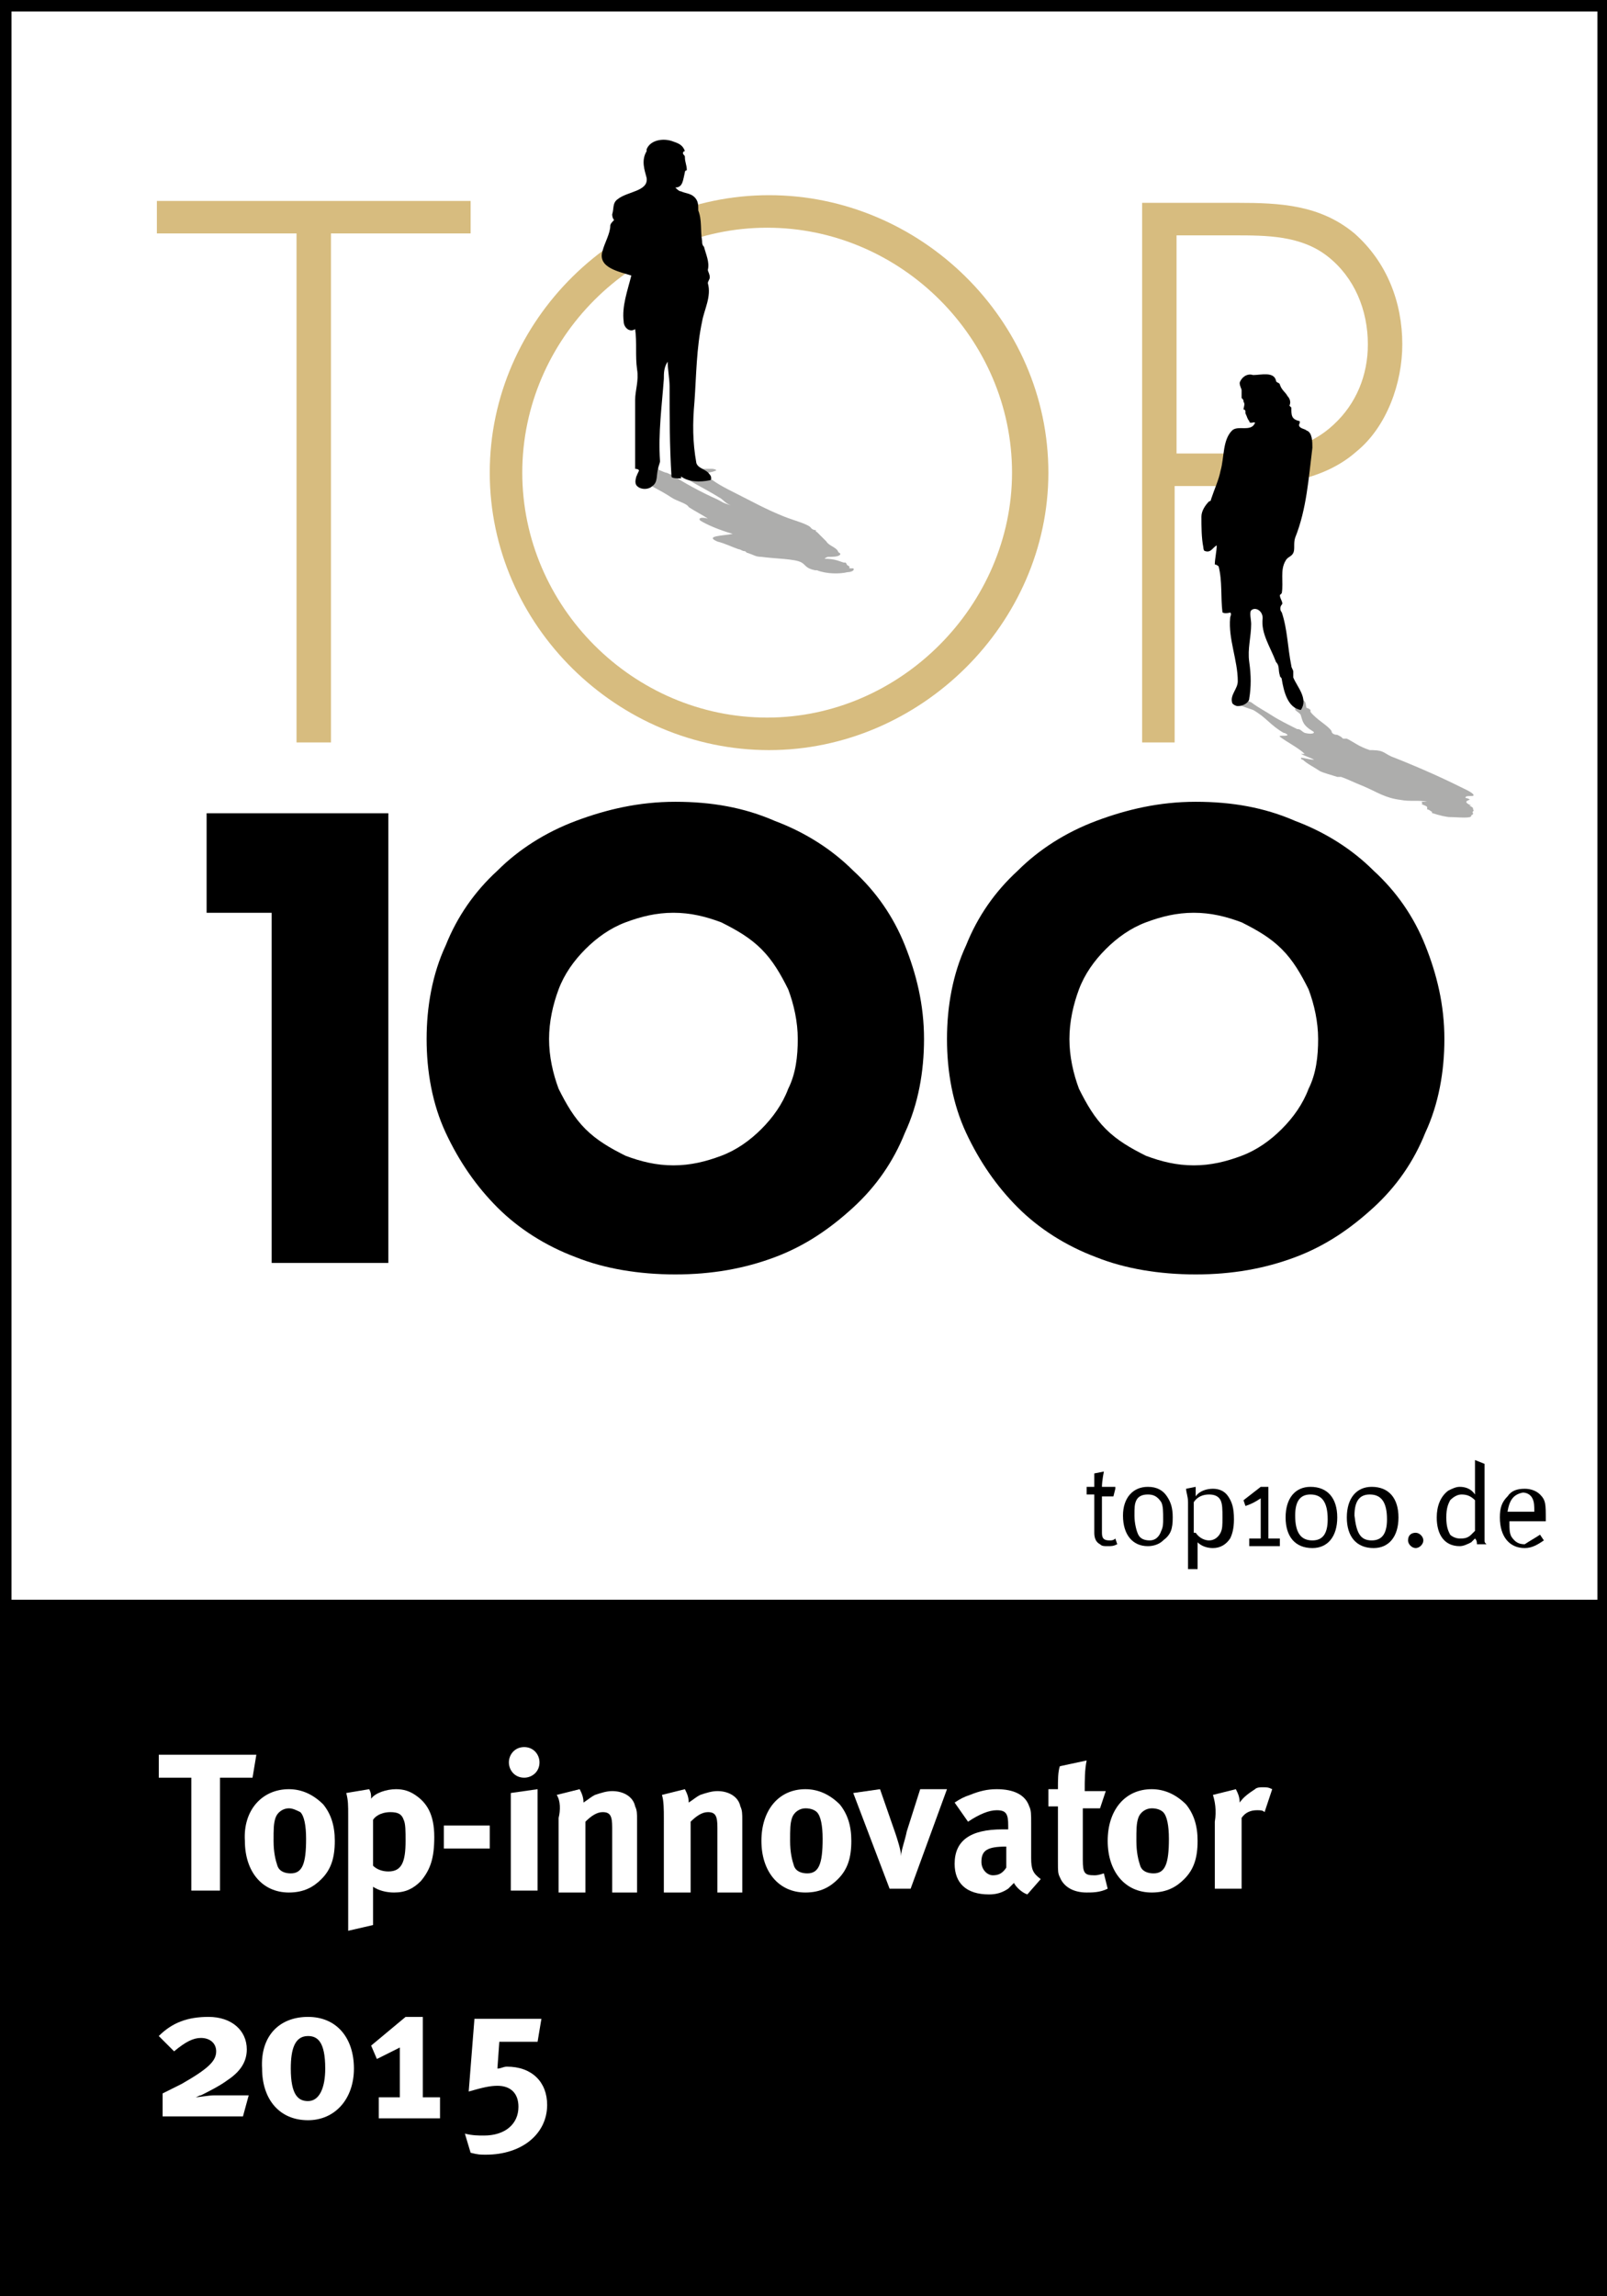 <?xml version="1.0" encoding="utf-8"?>
<!-- Generator: Adobe Illustrator 24.2.1, SVG Export Plug-In . SVG Version: 6.00 Build 0)  -->
<svg version="1.1" xmlns="http://www.w3.org/2000/svg" xmlns:xlink="http://www.w3.org/1999/xlink" x="0px" y="0px" width="84px"
	 height="120px" viewBox="0 0 84 120" style="enable-background:new 0 0 84 120;" xml:space="preserve">
<rect x="0" y="0" width="84" height="120" fill="#333333" stroke="none"/>
<style type="text/css">
	.st0{display:none;}
	.st1{display:inline;}
	.st2{fill:#D7BC7F;}
	.st3{fill:#FFFFFF;}
	.st4{display:inline;opacity:0.69;fill:#888887;}
	.st5{opacity:0.69;fill:#888887;}
</style>
<g id="Top_218" class="st0">
	<g class="st1">
		<path class="st2" d="M0.2,0.4v83.1v36.2h83.5V83.5V0.4H0.2z"/>
	</g>
	<path class="st1" d="M0,0v83.6V120h84V83.6V0H0z M0.6,83.6v-83h82.9v83H0.6z"/>
	<g class="st1">
		<path d="M73.9,11.8c0-0.6,0.5-1,1.1-1s1.1,0.5,1.1,1c0,0.6-0.5,1-1.1,1S73.9,12.4,73.9,11.8z M75.8,11.8c0-0.5-0.4-0.9-0.9-0.9
			S74,11.3,74,11.8c0,0.5,0.4,0.9,0.9,0.9S75.8,12.3,75.8,11.8z M75.4,12.4h-0.2l-0.3-0.5h-0.2v0.5h-0.2v-1.1H75
			c0.2,0,0.4,0.1,0.4,0.3c0,0.2-0.2,0.3-0.4,0.3L75.4,12.4z M74.9,11.7c0.1,0,0.4,0,0.4-0.2c0-0.1-0.2-0.1-0.3-0.1h-0.3v0.3H74.9z"
			/>
	</g>
	<g class="st1">
		<path class="st3" d="M17.3,38.8h-1.8V12.2H8.2v-1.7h16.4v1.7h-7.3V38.8z"/>
		<path class="st3" d="M54.8,24.7c0,7.9-6.7,14.5-14.6,14.5c-7.9,0-14.6-6.5-14.6-14.5s6.7-14.5,14.6-14.5
			C48.1,10.2,54.8,16.7,54.8,24.7z M27.3,24.7c0,7,5.8,12.8,12.8,12.8c7,0,12.8-5.9,12.8-12.8c0-7-5.8-12.8-12.8-12.8
			C33.1,11.9,27.3,17.7,27.3,24.7z"/>
		<path class="st3" d="M61.5,38.8h-1.8V10.6h5c2.2,0,4.3,0.1,6.1,1.6c1.7,1.5,2.5,3.6,2.5,5.8c0,2-0.8,4.3-2.4,5.6
			c-1.7,1.5-4.1,1.8-6.3,1.8h-3.2V38.8z M64.8,23.7c1.8,0,3.5-0.2,4.9-1.5c1.2-1.1,1.8-2.6,1.8-4.2c0-1.8-0.7-3.5-2.1-4.6
			c-1.4-1.1-3.2-1.1-4.9-1.1h-3v11.4H64.8z"/>
	</g>
	<g class="st1">
		<path d="M21.8,42.4v16.8c0,0.7,0,1.4-0.1,2c-0.1,0.6-0.2,1.1-0.4,1.5c-0.3,0.7-0.7,1.3-1.1,1.9c-0.5,0.6-1,1.1-1.7,1.4
			c-0.6,0.4-1.4,0.7-2.1,0.9c-0.8,0.2-1.6,0.3-2.5,0.3c-2.6,0-4.7-1.2-6.3-3.6l4.1-4.2c0.1,0.7,0.3,1.3,0.7,1.7
			c0.4,0.4,0.8,0.6,1.4,0.6c1.2,0,1.8-0.9,1.8-2.8V42.4H21.8z"/>
		<path d="M25.3,54.5c0-1.8,0.3-3.5,1-5c0.7-1.6,1.6-2.9,2.8-4.1c1.2-1.2,2.6-2.1,4.2-2.7c1.6-0.7,3.4-1,5.4-1c2,0,3.8,0.3,5.4,1
			c1.7,0.7,3.1,1.6,4.3,2.7c1.2,1.2,2.1,2.5,2.8,4.1c0.7,1.6,1,3.2,1,5s-0.3,3.5-1,5c-0.7,1.6-1.6,2.9-2.8,4.1
			c-1.2,1.2-2.6,2.1-4.3,2.7c-1.7,0.7-3.5,1-5.4,1c-2,0-3.8-0.3-5.4-1c-1.6-0.7-3.1-1.6-4.2-2.7c-1.2-1.2-2.1-2.5-2.8-4.1
			C25.7,58,25.3,56.3,25.3,54.5z M31.9,54.5c0,1,0.2,1.9,0.5,2.7c0.4,0.8,0.9,1.5,1.5,2.1c0.6,0.6,1.3,1.1,2.2,1.4
			c0.8,0.3,1.7,0.5,2.6,0.5c0.9,0,1.8-0.2,2.6-0.5c0.8-0.3,1.6-0.8,2.2-1.4c0.6-0.6,1.1-1.3,1.5-2.1c0.4-0.8,0.5-1.7,0.5-2.7
			c0-1-0.2-1.9-0.5-2.7c-0.4-0.8-0.9-1.5-1.5-2.1c-0.6-0.6-1.4-1.1-2.2-1.4c-0.8-0.3-1.7-0.5-2.6-0.5c-0.9,0-1.8,0.2-2.6,0.5
			c-0.8,0.3-1.5,0.8-2.2,1.4c-0.6,0.6-1.1,1.3-1.5,2.1C32.1,52.7,31.9,53.6,31.9,54.5z"/>
		<path d="M55.4,42.4h9.4c2.2,0,3.9,0.5,5.1,1.6c1.2,1.1,1.7,2.6,1.7,4.6c0,1.2-0.2,2.2-0.7,3c-0.4,0.8-1.1,1.5-2,2
			c0.9,0.2,1.7,0.4,2.3,0.8c0.6,0.4,1.1,0.8,1.5,1.3c0.4,0.5,0.7,1.1,0.9,1.7c0.2,0.6,0.3,1.3,0.3,2.1c0,1.1-0.2,2.1-0.6,3
			c-0.4,0.9-1,1.6-1.7,2.2c-0.7,0.6-1.6,1.1-2.6,1.4c-1,0.3-2.2,0.5-3.5,0.5H55.4V42.4z M61.7,51.9h1.2c2,0,3-0.8,3-2.3
			c0-1.6-1-2.3-3-2.3h-1.2V51.9z M61.7,61.8h1.4c1.6,0,2.7-0.2,3.4-0.6c0.7-0.4,1-1.1,1-2c0-0.9-0.3-1.6-1-2
			c-0.7-0.4-1.8-0.6-3.4-0.6h-1.4V61.8z"/>
	</g>
	<path class="st4" d="M33.5,24.6c0.8-0.6,0.1,0.3-0.1,0.3c0.1,0-0.2,0-0.2,0c0.6,0.4,1.3,0.7,1.9,1.1c0.3,0.2,0.8,0.3,0.9,0.5
		c0.3,0.2,0.7,0.4,1,0.6c-0.4-0.1-0.5,0-0.4,0.1c0.3,0.2,1,0.5,1.7,0.7c-0.5,0.1-1.5,0.1-0.8,0.4c0.4,0.1,0.8,0.3,1.1,0.4
		c0.1,0,0.2,0.1,0.3,0.1c0.1,0,0.1,0.1,0.2,0.1c0.3,0.1,0.4,0.2,0.7,0.2c0.7,0.1,1.8,0.1,2.1,0.3c0.2,0.1,0.2,0.3,0.7,0.4
		c0,0,0,0,0.1,0c0.5,0.2,1.2,0.2,1.6,0.1c0.2,0,0.4-0.1,0.3-0.2c0,0-0.1,0-0.2,0c0,0,0,0,0-0.1c-0.2-0.1-0.1-0.1-0.2-0.2
		c0,0-0.1,0-0.1,0c-0.3-0.1-0.5-0.2-1-0.2c0,0,0.1-0.1,0.2-0.1c0.2,0,0.5,0,0.6-0.1c0.1-0.1-0.1-0.1-0.1-0.2
		c-0.1-0.2-0.5-0.3-0.6-0.5c0,0-0.1-0.1-0.1-0.1c-0.1-0.1-0.2-0.2-0.4-0.4c-0.1,0,0-0.1-0.1-0.1c-0.1,0-0.2-0.1-0.2-0.1
		c-0.1-0.2-0.9-0.4-1.4-0.6c-1-0.4-1.7-0.8-2.5-1.2c-0.6-0.3-1.2-0.6-1.6-1c-0.1-0.1,0.3-0.1,0.5-0.2c0.1,0,0-0.1-0.2-0.1
		c-0.6,0-1.1,0-1.4,0.1c0,0,0,0,0,0c-0.2,0-0.6,0-0.5,0c0.6,0.5,1.5,0.9,2.3,1.4c0.2,0.1,0.3,0.3,0.6,0.4c-0.4-0.1-0.5-0.2-0.7-0.3
		c-0.9-0.4-1.8-0.9-2.4-1.3c-0.1,0-0.2-0.1-0.3-0.1c-0.3-0.1-0.4-0.2-0.8-0.3"/>
	<path class="st4" d="M71.3,41.1c0.7,0.3,1.1,0.6,1.9,0.7c0.5,0.1,1,0,1.4,0.1c0.1,0-0.3,0-0.3,0c0,0,0.1,0.1,0,0.1c0,0,0.1,0,0.1,0
		c0,0-0.1,0-0.1,0c0.1,0.1,0.3,0.1,0.3,0.2c0,0,0,0,0,0.1c0.1,0,0.2,0.1,0.2,0.1c0.1,0,0,0.1,0.1,0.1c0.3,0.1,0.7,0.2,0.9,0.2
		c0.4,0,1.2,0.1,1.1-0.1c0,0,0.1,0,0.1-0.1c-0.1-0.1,0.1-0.1,0-0.2c0-0.1,0-0.1-0.2-0.2c0,0,0.1,0,0.1,0c-0.2-0.1-0.4-0.2-0.1-0.3
		c0.1,0-0.1-0.1-0.2-0.1c0-0.1,0.1-0.1,0.3-0.1c0.3,0,0-0.2-0.2-0.3c-1.2-0.6-2.3-1.1-3.8-1.7c-0.3-0.1-0.4-0.2-0.6-0.3
		c-0.2-0.1-0.5-0.1-0.7-0.1c-0.6-0.2-0.8-0.4-1.2-0.6c0,0-0.1,0-0.2,0c-0.1-0.1-0.1-0.1-0.3-0.2c-0.2,0-0.3-0.1-0.3-0.2
		c-0.2-0.3-0.8-0.6-1.1-1c0,0,0-0.1,0-0.1c0,0-0.1-0.1-0.2-0.1c-0.1-0.2,0.1-0.4-0.6-0.6c-0.6,0-0.3,0.3,0,0.6c0,0,0,0,0,0.1
		c0.1,0.1,0.3,0.2,0.3,0.3c0.1,0.3,0.1,0.5,0.6,0.8c0.2,0.1,0,0.2-0.4,0.1c-0.2-0.1-0.2-0.2-0.4-0.2c-0.4-0.2-1-0.5-1.3-0.7
		c-0.3-0.2-0.7-0.4-1.1-0.7c-0.2-0.1-0.6-0.1-0.8-0.1c-0.1,0-0.2,0-0.1,0.1c0.1,0.1,0.7,0.3,1,0.4c0.7,0.4,0.9,0.8,1.6,1.2
		c0.1,0,0.2,0.1,0.2,0.1c0,0.1-0.5,0-0.4,0.1c0.4,0.3,1,0.6,1.3,0.9c0,0-0.1,0-0.2,0c0.2,0.1,0.5,0.2,0.7,0.3
		c-0.3,0-0.5-0.1-0.7-0.1c0,0,0,0.1,0.1,0.1c0.2,0.2,0.6,0.4,0.9,0.6c0.2,0.1,0.6,0.2,0.9,0.3c0,0,0.1,0,0.2,0
		C70.4,40.7,70.8,40.9,71.3,41.1L71.3,41.1L71.3,41.1z"/>
	<g class="st1">
		<path class="st3" d="M8.3,91.7h5.1l-0.2,1.2h-1.7v5.9H10v-5.9H8.3V91.7z"/>
		<path class="st3" d="M16.1,93.5c0.7,0,1.3,0.3,1.8,0.8c0.4,0.5,0.6,1.1,0.6,1.9c0,0.9-0.2,1.5-0.7,2c-0.4,0.4-0.9,0.7-1.7,0.7
			c-1.4,0-2.3-1.1-2.3-2.7C13.7,94.6,14.7,93.5,16.1,93.5z M16.1,94.5c-0.3,0-0.6,0.2-0.7,0.5c-0.1,0.3-0.1,0.6-0.1,1.2
			c0,0.6,0.1,1,0.2,1.3c0.1,0.3,0.4,0.4,0.7,0.4c0.6,0,0.8-0.5,0.8-1.8c0-0.7-0.1-1.2-0.3-1.4C16.5,94.6,16.3,94.5,16.1,94.5z"/>
		<path class="st3" d="M19.4,93.7l1.2-0.2c0.1,0.2,0.1,0.3,0.1,0.5c0.2-0.3,0.8-0.5,1.3-0.5c0.4,0,0.7,0.1,1,0.3c0.6,0.4,1,1,1,2.2
			c0,1.1-0.2,1.7-0.7,2.3c-0.4,0.4-0.8,0.6-1.4,0.6c-0.4,0-0.8-0.1-1.1-0.3c0,0.1,0,0.4,0,0.4v1.6l-1.3,0.3v-6
			C19.4,94.3,19.4,94.1,19.4,93.7z M20.8,97.5c0.2,0.2,0.5,0.3,0.8,0.3c0.7,0,0.9-0.5,0.9-1.6c0-0.5,0-0.9-0.1-1.1
			c-0.1-0.3-0.3-0.4-0.7-0.4c-0.3,0-0.7,0.1-0.9,0.4V97.5z"/>
		<path class="st3" d="M27.3,91.7h4l-0.2,1.2h-2.4v1.6h2v1.2h-2v1.9h2.7v1.2h-4.1V91.7z"/>
		<path class="st3" d="M32.3,93.8l1.2-0.3c0.1,0.1,0.1,0.3,0.2,0.5c0.4-0.3,0.8-0.5,1.3-0.5c0.4,0,0.8,0.1,1.1,0.4
			c0.1,0.1,0.1,0.1,0.2,0.3c0.5-0.5,0.9-0.7,1.5-0.7c0.4,0,0.8,0.1,1,0.3c0.3,0.3,0.4,0.6,0.4,1.3v3.7h-1.3v-3.4
			c0-0.6-0.1-0.7-0.4-0.7c-0.3,0-0.6,0.2-0.9,0.4v3.7h-1.3v-3.4c0-0.7-0.1-0.8-0.5-0.8c-0.3,0-0.6,0.1-0.9,0.4v3.8h-1.3v-3.6
			C32.5,94.4,32.4,94.1,32.3,93.8z"/>
		<path class="st3" d="M40.2,93.7l1.2-0.2c0.1,0.2,0.1,0.3,0.1,0.5c0.2-0.3,0.8-0.5,1.3-0.5c0.4,0,0.7,0.1,1,0.3c0.6,0.4,1,1,1,2.2
			c0,1.1-0.2,1.7-0.7,2.3c-0.4,0.4-0.8,0.6-1.4,0.6c-0.4,0-0.8-0.1-1.1-0.3c0,0.1,0,0.4,0,0.4v1.6l-1.3,0.3v-6
			C40.3,94.3,40.3,94.1,40.2,93.7z M41.6,97.5c0.2,0.2,0.5,0.3,0.8,0.3c0.7,0,0.9-0.5,0.9-1.6c0-0.5,0-0.9-0.1-1.1
			c-0.1-0.3-0.3-0.4-0.7-0.4c-0.3,0-0.7,0.1-0.9,0.4V97.5z"/>
		<path class="st3" d="M47.1,91.3c0.1,0.3,0.1,0.6,0.1,1.4v4.1c0,0.9,0,1,0.1,1.2c0.1,0.1,0.2,0.1,0.3,0.1c0.1,0,0.1,0,0.2,0
			l0.2,0.8c-0.2,0.1-0.5,0.1-0.8,0.1c-0.6,0-1-0.3-1.2-0.7c-0.1-0.3-0.1-0.4-0.1-1.2v-3.9c0-0.7,0-1.1-0.1-1.6L47.1,91.3z"/>
		<path class="st3" d="M50.6,93.5c0.7,0,1.3,0.3,1.8,0.8c0.4,0.5,0.6,1.1,0.6,1.9c0,0.9-0.2,1.5-0.7,2c-0.4,0.4-0.9,0.7-1.7,0.7
			c-1.4,0-2.3-1.1-2.3-2.7C48.3,94.6,49.2,93.5,50.6,93.5z M50.6,94.5c-0.3,0-0.6,0.2-0.7,0.5c-0.1,0.3-0.1,0.6-0.1,1.2
			c0,0.6,0.1,1,0.2,1.3c0.1,0.3,0.4,0.4,0.7,0.4c0.6,0,0.8-0.5,0.8-1.8c0-0.7-0.1-1.2-0.3-1.4C51.1,94.6,50.9,94.5,50.6,94.5z"/>
		<path class="st3" d="M53.2,93.7l1.4-0.2l0.9,3c0.1,0.3,0.3,1.1,0.3,1.1s0.1-0.6,0.2-0.8c0.1-0.3,0.1-0.4,0.2-0.7l0.8-2.5h1.4
			l-1.9,5.3c-0.4,1-0.6,1.4-1,1.7c-0.3,0.3-0.8,0.4-1.3,0.5l-0.5-0.9c0.3-0.1,0.6-0.2,0.8-0.3c0.2-0.1,0.3-0.3,0.4-0.4
			c0.1-0.2,0.2-0.3,0.3-0.6h-0.3c-0.1-0.2-0.1-0.3-0.2-0.6c-0.1-0.3-0.3-0.8-0.3-0.9L53.2,93.7z"/>
		<path class="st3" d="M62.5,97.4l0.5,0.8c-0.6,0.5-1.2,0.7-2,0.7c-1.5,0-2.5-1.1-2.5-2.7c0-0.9,0.2-1.6,0.7-2.1
			c0.4-0.5,0.9-0.7,1.6-0.7c0.6,0,1.2,0.2,1.5,0.5c0.5,0.5,0.7,1.2,0.7,2.3c0,0.1,0,0.2,0,0.3h-3v0c0,0.8,0.4,1.3,1.1,1.3
			C61.6,97.9,62.1,97.7,62.5,97.4z M60.1,95.6h1.6v-0.1c0-0.4,0-0.6-0.2-0.8c-0.1-0.2-0.3-0.3-0.6-0.3
			C60.4,94.5,60.1,94.9,60.1,95.6L60.1,95.6z"/>
		<path class="st3" d="M64,93.8l1.2-0.3c0.1,0.2,0.2,0.4,0.2,0.7c0.2-0.3,0.5-0.5,0.8-0.7c0.1-0.1,0.3-0.1,0.4-0.1
			c0.2,0,0.3,0,0.5,0.1l-0.4,1.2c-0.1-0.1-0.2-0.1-0.4-0.1c-0.3,0-0.6,0.1-0.8,0.4v3.7h-1.4v-3.5C64.2,94.6,64.1,94.1,64,93.8z"/>
	</g>
	<g class="st1">
		<path class="st3" d="M13,110.7H8.7v-1c0.4-0.4,1.2-1.2,1.7-1.7c0.9-1,1.1-1.6,1.1-2.1c0-0.7-0.4-0.9-0.8-0.9
			c-0.4,0-0.9,0.2-1.4,0.7l-0.7-0.9c0.7-0.7,1.5-1,2.6-1c1.2,0,2,0.8,2,1.9c0,0.7-0.5,1.5-1.2,2.3c-0.3,0.3-0.8,0.8-1.2,1.2
			c-0.1,0.1-0.3,0.3-0.4,0.3c0.2,0,0.7-0.1,1.1-0.1h2L13,110.7z"/>
		<path class="st3" d="M19,107.3c0,2.1-1,3.5-2.4,3.5c-1.5,0-2.4-1.4-2.4-3.5c0-2.1,1-3.5,2.4-3.5C18.1,103.8,19,105.2,19,107.3z
			 M16.6,104.8c-0.7,0-0.9,1-0.9,2.5c0,2.1,0.4,2.6,0.9,2.6c0.7,0,0.9-1,0.9-2.5C17.5,105.3,17.1,104.8,16.6,104.8z"/>
		<path class="st3" d="M23.2,103.9v5.7H24v1.1h-3.3v-1.1h1.1v-4.1c-0.4,0.2-0.9,0.5-1.4,0.6l-0.3-0.7l2.1-1.5H23.2z"/>
		<path class="st3" d="M30.2,107.7c0.3,0.3,0.4,0.7,0.4,1.1c0,0.9-0.7,1.7-1.7,1.9c-0.3,0.1-0.7,0.1-1.1,0.1c-0.7,0-1.2-0.1-1.6-0.4
			c-0.6-0.4-0.9-0.9-0.9-1.6c0-0.8,0.5-1.5,1.2-1.7c-0.2-0.1-0.5-0.3-0.7-0.6c-0.2-0.3-0.3-0.6-0.3-1c0-1.1,1-1.9,2.4-1.9
			c1.4,0,2.3,0.7,2.3,1.8c0,0.7-0.5,1.3-1.3,1.5C29.4,107.2,29.9,107.4,30.2,107.7z M26.9,108.8c0,0.6,0.4,1,1.1,1
			c0.6,0,1-0.4,1-0.9c0-0.3-0.1-0.6-0.4-0.7c-0.3-0.2-0.7-0.4-1.1-0.5C27.1,108,26.9,108.4,26.9,108.8z M28.5,106.2
			c0.2-0.2,0.3-0.4,0.3-0.7c0-0.5-0.3-0.7-0.9-0.7c-0.6,0-0.9,0.3-0.9,0.8c0,0.3,0.2,0.5,0.6,0.8c0.2,0.1,0.2,0.1,0.4,0.2
			C28.3,106.4,28.3,106.3,28.5,106.2z"/>
	</g>
	<path class="st1" d="M32,11.2c0.1-0.3,0-0.6,0.3-0.8c0.5-0.4,1.6-0.4,1.5-1.1c-0.1-0.4-0.3-0.9,0-1.4c0,0,0-0.1,0-0.1
		c0.2-0.5,0.9-0.6,1.4-0.4c0.3,0.1,0.5,0.2,0.6,0.5c0,0-0.1,0-0.1,0.1c0,0.1,0.1,0.1,0.1,0.2c0,0.3,0.1,0.4,0.1,0.7
		c0,0-0.1,0-0.1,0.1c-0.1,0.4-0.1,0.8-0.5,0.8c0.1,0.1,0.2,0.2,0.3,0.2c0.2,0.1,0.5,0.1,0.7,0.3c0.2,0.2,0.2,0.4,0.2,0.7
		c0.2,0.5,0.1,1,0.2,1.6c0,0.1,0,0.2,0.1,0.3c0.1,0.4,0.3,0.8,0.2,1.2c0,0.1,0.1,0.2,0.1,0.4c0,0.1-0.1,0.2-0.1,0.3
		c0.2,0.7-0.2,1.4-0.3,2c-0.3,1.4-0.3,2.8-0.4,4.2c-0.1,1.1-0.1,2.1,0.1,3.2c0.1,0.3,0.5,0.3,0.7,0.6c0.1,0.1,0.1,0.3,0,0.3
		c-0.5,0.1-1.1,0.1-1.5-0.2c0,0,0,0.1,0,0.1c-0.2,0-0.5,0-0.5-0.1C35,23.3,35,21.8,35,20.2c0-0.4-0.1-0.9-0.1-1.3
		c-0.2,0.3-0.2,0.6-0.2,0.9c-0.1,1.4-0.3,2.8-0.2,4.3c0,0.1-0.1,0.3-0.1,0.4c-0.1,0.3,0,0.7-0.3,0.9c-0.2,0.2-0.6,0.2-0.8,0
		c-0.2-0.2,0-0.6,0.1-0.8c0-0.1-0.2-0.1-0.2-0.1c0-1.2,0-2.4,0-3.6c0-0.5,0.2-1,0.1-1.6c-0.1-0.7,0-1.4-0.1-2.1
		c-0.3,0.2-0.6-0.1-0.6-0.4c-0.1-0.8,0.2-1.6,0.4-2.4c-0.6-0.2-1.8-0.4-1.5-1.3c0.1-0.4,0.4-0.9,0.4-1.3c0-0.1,0.1-0.2,0.2-0.3
		C32.1,11.5,32,11.4,32,11.2L32,11.2L32,11.2z"/>
	<path class="st1" d="M63.8,24.6c0.2-0.7,0.1-1.6,0.6-2.1c0.3-0.3,1,0.1,1.2-0.4c0-0.1-0.3,0.1-0.3-0.1c-0.1-0.1-0.1-0.2-0.2-0.4
		c0,0,0-0.1,0-0.1c0-0.1-0.1-0.1-0.1-0.1c0-0.1,0.1-0.3,0-0.4c0-0.1,0-0.1-0.1-0.2c0-0.1,0-0.3,0-0.4c0-0.1-0.1-0.2-0.1-0.4
		c0.1-0.3,0.4-0.5,0.7-0.4c0.4,0,1.1-0.2,1.2,0.3c0,0.1,0.2,0.1,0.2,0.2c0.1,0.3,0.3,0.4,0.4,0.6c0.1,0.1,0.2,0.3,0.1,0.5
		c0,0,0.1,0.1,0.1,0.1c0,0.4,0,0.6,0.4,0.7c0.1,0,0,0.2,0,0.2c0,0.2,0.3,0.2,0.4,0.3c0.3,0.1,0.3,0.6,0.3,0.9
		c-0.2,1.6-0.3,3.2-0.9,4.7c-0.1,0.3,0,0.6-0.1,0.8c-0.1,0.2-0.3,0.2-0.4,0.4c-0.3,0.5-0.1,1.1-0.2,1.7c0,0-0.1,0.1-0.1,0.1
		c0,0.2,0.2,0.4,0.1,0.5c-0.1,0.1-0.1,0.3,0,0.4c0.3,0.9,0.3,1.8,0.5,2.8c0,0.1,0.1,0.2,0.1,0.3c0,0.1,0,0.2,0,0.3
		c0.2,0.5,0.8,1.1,0.4,1.7c-0.7-0.1-0.9-1-1-1.6c0-0.1-0.1-0.1-0.1-0.2c-0.1-0.3,0-0.5-0.2-0.7c-0.3-0.8-0.8-1.5-0.7-2.3
		c0-0.4-0.4-0.6-0.6-0.4c-0.1,0.1,0,0.5,0,0.7c0,0.7-0.2,1.3-0.1,2c0.1,0.7,0.1,1.3,0,1.9c0,0.2-0.3,0.4-0.6,0.4
		c-0.1,0-0.3-0.1-0.3-0.2c-0.1-0.4,0.3-0.7,0.3-1.1c0-1.1-0.5-2.2-0.4-3.3c0-0.1,0.1-0.2,0-0.3C64.4,32,64,32.1,63.9,32
		c-0.1-0.8,0-1.6-0.2-2.4c0,0-0.1-0.1-0.2-0.1c0-0.3,0.1-0.7,0.1-1c-0.2,0.1-0.3,0.4-0.6,0.3c-0.1,0-0.1-0.2-0.1-0.2
		c-0.1-0.5-0.1-1.1-0.1-1.6c0-0.3,0.2-0.6,0.4-0.8c0,0,0.1,0,0.1-0.1C63.5,25.5,63.7,25.1,63.8,24.6L63.8,24.6L63.8,24.6z"/>
</g>
<g id="Innovator_2016" class="st0">
	<g class="st1">
		<g>
			<path class="st3" d="M0.2,0.4v83.1v36.2h83.5V83.5V0.4H0.2z"/>
		</g>
		<g>
			<path d="M0,0v83.6V120h84V83.6V0H0z M0.6,83.6v-83h82.9v83H0.6z"/>
		</g>
		<g>
			<path class="st2" d="M17.3,38.8h-1.8V12.2H8.2v-1.7h16.4v1.7h-7.3V38.8z"/>
			<path class="st2" d="M54.8,24.7c0,7.9-6.7,14.5-14.6,14.5c-7.9,0-14.6-6.5-14.6-14.5s6.7-14.5,14.6-14.5
				C48.1,10.2,54.8,16.7,54.8,24.7z M27.3,24.7c0,7,5.8,12.8,12.8,12.8c7,0,12.8-5.9,12.8-12.8c0-7-5.8-12.8-12.8-12.8
				C33.1,11.9,27.3,17.7,27.3,24.7z"/>
			<path class="st2" d="M61.5,38.8h-1.8V10.6h5c2.2,0,4.3,0.1,6.1,1.6c1.7,1.5,2.5,3.6,2.5,5.8c0,2-0.8,4.3-2.4,5.6
				c-1.7,1.5-4.1,1.8-6.3,1.8h-3.2V38.8z M64.8,23.7c1.8,0,3.5-0.2,4.9-1.5c1.2-1.1,1.8-2.6,1.8-4.2c0-1.8-0.7-3.5-2.1-4.6
				c-1.4-1.1-3.2-1.1-4.9-1.1h-3v11.4H64.8z"/>
		</g>
		<g>
			<path d="M14.2,47.7h-3.4v-5.2h9.5V66h-6.1V47.7z"/>
			<path d="M22.3,54.3c0-1.7,0.3-3.4,1-4.9c0.6-1.5,1.5-2.8,2.7-3.9c1.1-1.1,2.5-2,4.1-2.6c1.6-0.6,3.3-1,5.2-1c1.9,0,3.6,0.3,5.2,1
				c1.6,0.6,3,1.5,4.1,2.6c1.2,1.1,2.1,2.4,2.7,3.9c0.6,1.5,1,3.1,1,4.9c0,1.7-0.3,3.4-1,4.9c-0.6,1.5-1.5,2.8-2.7,3.9
				c-1.2,1.1-2.5,2-4.1,2.6c-1.6,0.6-3.3,0.9-5.2,0.9c-1.9,0-3.7-0.3-5.2-0.9c-1.6-0.6-3-1.5-4.1-2.6c-1.1-1.1-2-2.4-2.7-3.9
				C22.6,57.7,22.3,56,22.3,54.3z M28.7,54.3c0,0.9,0.2,1.8,0.5,2.6c0.4,0.8,0.8,1.5,1.4,2.1c0.6,0.6,1.3,1,2.1,1.4
				c0.8,0.3,1.6,0.5,2.5,0.5c0.9,0,1.7-0.2,2.5-0.5c0.8-0.3,1.5-0.8,2.1-1.4c0.6-0.6,1.1-1.3,1.4-2.1c0.4-0.8,0.5-1.7,0.5-2.6
				c0-0.9-0.2-1.8-0.5-2.6c-0.4-0.8-0.8-1.5-1.4-2.1c-0.6-0.6-1.3-1-2.1-1.4c-0.8-0.3-1.6-0.5-2.5-0.5c-0.9,0-1.7,0.2-2.5,0.5
				c-0.8,0.3-1.5,0.8-2.1,1.4c-0.6,0.6-1.1,1.3-1.4,2.1C28.9,52.5,28.7,53.4,28.7,54.3z"/>
			<path d="M49.5,54.3c0-1.7,0.3-3.4,1-4.9c0.6-1.5,1.5-2.8,2.7-3.9c1.1-1.1,2.5-2,4.1-2.6c1.6-0.6,3.3-1,5.2-1c1.9,0,3.6,0.3,5.2,1
				c1.6,0.6,3,1.5,4.1,2.6c1.2,1.1,2.1,2.4,2.7,3.9c0.6,1.5,1,3.1,1,4.9c0,1.7-0.3,3.4-1,4.9c-0.6,1.5-1.5,2.8-2.7,3.9
				c-1.2,1.1-2.5,2-4.1,2.6c-1.6,0.6-3.3,0.9-5.2,0.9c-1.9,0-3.7-0.3-5.2-0.9c-1.6-0.6-3-1.5-4.1-2.6c-1.1-1.1-2-2.4-2.7-3.9
				C49.8,57.7,49.5,56,49.5,54.3z M55.9,54.3c0,0.9,0.2,1.8,0.5,2.6c0.4,0.8,0.8,1.5,1.4,2.1c0.6,0.6,1.3,1,2.1,1.4
				c0.8,0.3,1.6,0.5,2.5,0.5c0.9,0,1.7-0.2,2.5-0.5c0.8-0.3,1.5-0.8,2.1-1.4c0.6-0.6,1.1-1.3,1.4-2.1c0.4-0.8,0.5-1.7,0.5-2.6
				c0-0.9-0.2-1.8-0.5-2.6c-0.4-0.8-0.8-1.5-1.4-2.1c-0.6-0.6-1.3-1-2.1-1.4c-0.8-0.3-1.6-0.5-2.5-0.5c-0.9,0-1.7,0.2-2.5,0.5
				c-0.8,0.3-1.5,0.8-2.1,1.4c-0.6,0.6-1.1,1.3-1.4,2.1C56.1,52.5,55.9,53.4,55.9,54.3z"/>
		</g>
		<path class="st5" d="M33.5,24.6c0.8-0.6,0.1,0.3-0.1,0.3c0.1,0-0.2,0-0.2,0c0.6,0.4,1.3,0.7,1.9,1.1c0.3,0.2,0.8,0.3,0.9,0.5
			c0.3,0.2,0.7,0.4,1,0.6c-0.4-0.1-0.5,0-0.4,0.1c0.3,0.2,1,0.5,1.7,0.7c-0.5,0.1-1.5,0.1-0.8,0.4c0.4,0.1,0.8,0.3,1.1,0.4
			c0.1,0,0.2,0.1,0.3,0.1c0.1,0,0.1,0.1,0.2,0.1c0.3,0.1,0.4,0.2,0.7,0.2c0.7,0.1,1.8,0.1,2.1,0.3c0.2,0.1,0.2,0.3,0.7,0.4
			c0,0,0,0,0.1,0c0.5,0.2,1.2,0.2,1.6,0.1c0.2,0,0.4-0.1,0.3-0.2c0,0-0.1,0-0.2,0c0,0,0,0,0-0.1c-0.2-0.1-0.1-0.1-0.2-0.2
			c0,0-0.1,0-0.1,0c-0.3-0.1-0.5-0.2-1-0.2c0,0,0.1-0.1,0.2-0.1c0.2,0,0.5,0,0.6-0.1c0.1-0.1-0.1-0.1-0.1-0.2
			c-0.1-0.2-0.5-0.3-0.6-0.5c0,0-0.1-0.1-0.1-0.1c-0.1-0.1-0.2-0.2-0.4-0.4c-0.1,0,0-0.1-0.1-0.1c-0.1,0-0.2-0.1-0.2-0.1
			c-0.1-0.2-0.9-0.4-1.4-0.6c-1-0.4-1.7-0.8-2.5-1.2c-0.6-0.3-1.2-0.6-1.6-1c-0.1-0.1,0.3-0.1,0.5-0.2c0.1,0,0-0.1-0.2-0.1
			c-0.6,0-1.1,0-1.4,0.1c0,0,0,0,0,0c-0.2,0-0.6,0-0.5,0c0.6,0.5,1.5,0.9,2.3,1.4c0.2,0.1,0.3,0.3,0.6,0.4c-0.4-0.1-0.5-0.2-0.7-0.3
			c-0.9-0.4-1.8-0.9-2.4-1.3c-0.1,0-0.2-0.1-0.3-0.1c-0.3-0.1-0.4-0.2-0.8-0.3"/>
		<path class="st5" d="M71.3,41.1c0.7,0.3,1.1,0.6,1.9,0.7c0.5,0.1,1,0,1.4,0.1c0.1,0-0.3,0-0.3,0c0,0,0.1,0.1,0,0.1
			c0,0,0.1,0,0.1,0c0,0-0.1,0-0.1,0c0.1,0.1,0.3,0.1,0.3,0.2c0,0,0,0,0,0.1c0.1,0,0.2,0.1,0.2,0.1c0.1,0,0,0.1,0.1,0.1
			c0.3,0.1,0.7,0.2,0.9,0.2c0.4,0,1.2,0.1,1.1-0.1c0,0,0.1,0,0.1-0.1c-0.1-0.1,0.1-0.1,0-0.2c0-0.1,0-0.1-0.2-0.2c0,0,0.1,0,0.1,0
			c-0.2-0.1-0.4-0.2-0.1-0.3c0.1,0-0.1-0.1-0.2-0.1c0-0.1,0.1-0.1,0.3-0.1c0.3,0,0-0.2-0.2-0.3c-1.2-0.6-2.3-1.1-3.8-1.7
			c-0.3-0.1-0.4-0.2-0.6-0.3c-0.2-0.1-0.5-0.1-0.7-0.1c-0.6-0.2-0.8-0.4-1.2-0.6c0,0-0.1,0-0.2,0c-0.1-0.1-0.1-0.1-0.3-0.2
			c-0.2,0-0.3-0.1-0.3-0.2c-0.2-0.3-0.8-0.6-1.1-1c0,0,0-0.1,0-0.1c0,0-0.1-0.1-0.2-0.1c-0.1-0.2,0.1-0.4-0.6-0.6
			c-0.6,0-0.3,0.3,0,0.6c0,0,0,0,0,0.1c0.1,0.1,0.3,0.2,0.3,0.3c0.1,0.3,0.1,0.5,0.6,0.8c0.2,0.1,0,0.2-0.4,0.1
			c-0.2-0.1-0.2-0.2-0.4-0.2c-0.4-0.2-1-0.5-1.3-0.7c-0.3-0.2-0.7-0.4-1.1-0.7c-0.2-0.1-0.6-0.1-0.8-0.1c-0.1,0-0.2,0-0.1,0.1
			c0.1,0.1,0.7,0.3,1,0.4c0.7,0.4,0.9,0.8,1.6,1.2c0.1,0,0.2,0.1,0.2,0.1c0,0.1-0.5,0-0.4,0.1c0.4,0.3,1,0.6,1.3,0.9
			c0,0-0.1,0-0.2,0c0.2,0.1,0.5,0.2,0.7,0.3c-0.3,0-0.5-0.1-0.7-0.1c0,0,0,0.1,0.1,0.1c0.2,0.2,0.6,0.4,0.9,0.6
			c0.2,0.1,0.6,0.2,0.9,0.3c0,0,0.1,0,0.2,0C70.4,40.7,70.8,40.9,71.3,41.1L71.3,41.1L71.3,41.1z"/>
		<g>
			<path d="M58.3,77.8l-0.1,0.4h-0.6v1.9c0,0.3,0.1,0.4,0.4,0.4c0.1,0,0.2,0,0.3-0.1l0.1,0.3c-0.2,0.1-0.3,0.1-0.5,0.1
				c-0.2,0-0.3,0-0.4-0.1c-0.2-0.1-0.3-0.3-0.3-0.6v-2h-0.4v-0.4h0.4v0c0-0.2,0-0.3,0-0.6l0-0.1l0.5-0.1c0,0-0.1,0.5-0.1,0.8H58.3z"
				/>
			<path d="M60,77.7c0.5,0,0.8,0.2,1,0.5c0.2,0.3,0.3,0.6,0.3,1.1c0,0.6-0.1,0.9-0.5,1.2c-0.2,0.2-0.5,0.3-0.8,0.3
				c-0.8,0-1.3-0.6-1.3-1.6C58.7,78.3,59.2,77.7,60,77.7z M60,78.1c-0.3,0-0.5,0.1-0.6,0.3c-0.1,0.2-0.1,0.4-0.1,0.8
				c0,0.4,0.1,0.8,0.2,1c0.1,0.2,0.3,0.3,0.6,0.3c0.3,0,0.5-0.2,0.6-0.5c0.1-0.2,0.1-0.4,0.1-0.6c0-0.4,0-0.7-0.1-0.9
				C60.5,78.2,60.3,78.1,60,78.1z"/>
			<path d="M62,77.8l0.5-0.1c0,0.1,0,0.2,0,0.4c0,0,0,0,0,0.1c0.2-0.3,0.6-0.4,0.9-0.4c0.3,0,0.6,0.1,0.8,0.4
				c0.2,0.3,0.3,0.6,0.3,1.2c0,0.5-0.1,0.8-0.2,1c-0.2,0.3-0.5,0.5-0.9,0.5c-0.3,0-0.6-0.1-0.8-0.3c0,0.1,0,1.4,0,1.4L62.1,82v-3.5
				C62.1,78.2,62,78,62,77.8z M62.5,80.1c0.2,0.3,0.5,0.4,0.7,0.4c0.3,0,0.5-0.2,0.6-0.4c0.1-0.2,0.1-0.4,0.1-0.8
				c0-0.4,0-0.7-0.1-0.9c-0.1-0.2-0.3-0.3-0.6-0.3c-0.3,0-0.6,0.1-0.8,0.4V80.1z"/>
			<path d="M65.9,77.7h0.4v2.7h0.6v0.4h-1.6v-0.4h0.6v-2.1c-0.3,0.2-0.5,0.3-0.8,0.4l-0.1-0.3L65.9,77.7z"/>
			<path d="M67.2,79.3c0-1,0.5-1.6,1.3-1.6c0.9,0,1.4,0.6,1.4,1.6c0,1-0.5,1.6-1.3,1.6C67.7,80.9,67.2,80.3,67.2,79.3z M68.6,80.5
				c0.5,0,0.8-0.3,0.8-1.1c0-0.9-0.3-1.3-0.9-1.3c-0.5,0-0.8,0.3-0.8,1.1C67.7,80.1,68,80.5,68.6,80.5z"/>
			<path d="M70.4,79.3c0-1,0.5-1.6,1.3-1.6c0.9,0,1.4,0.6,1.4,1.6c0,1-0.5,1.6-1.3,1.6C70.9,80.9,70.4,80.3,70.4,79.3z M71.7,80.5
				c0.5,0,0.8-0.3,0.8-1.1c0-0.9-0.3-1.3-0.9-1.3c-0.5,0-0.8,0.3-0.8,1.1C70.9,80.1,71.1,80.5,71.7,80.5z"/>
			<path d="M74,80.1c0.2,0,0.4,0.2,0.4,0.4c0,0.2-0.2,0.4-0.4,0.4c-0.2,0-0.4-0.2-0.4-0.4C73.6,80.2,73.8,80.1,74,80.1z"/>
			<path d="M77.6,76.5v3.3c0,0.3,0,0.6,0,0.7c0,0.1,0,0.1,0.1,0.2h-0.5c0-0.1,0-0.2-0.1-0.3c-0.1,0.1-0.1,0.1-0.2,0.2
				c-0.2,0.1-0.4,0.2-0.6,0.2c-0.8,0-1.2-0.6-1.2-1.5c0-0.6,0.2-1.1,0.6-1.4c0.2-0.1,0.4-0.2,0.6-0.2c0.3,0,0.6,0.1,0.8,0.4
				c0,0,0-0.2,0-0.5v-1.3L77.6,76.5z M77.1,78.4c-0.2-0.2-0.4-0.3-0.7-0.3c-0.2,0-0.4,0.1-0.6,0.3c-0.1,0.2-0.2,0.4-0.2,0.9
				c0,0.5,0.1,0.7,0.2,0.9c0.1,0.1,0.3,0.2,0.5,0.2c0.2,0,0.4,0,0.6-0.2c0.1-0.1,0.2-0.2,0.2-0.2V78.4z"/>
			<path d="M80.5,80.2l0.2,0.3c-0.3,0.2-0.6,0.4-1,0.4c-0.8,0-1.3-0.6-1.3-1.6c0-0.5,0.1-0.8,0.4-1.1c0.2-0.3,0.5-0.4,0.9-0.4
				c0.3,0,0.6,0.1,0.8,0.3c0.3,0.3,0.3,0.5,0.3,1.3v0.1h-1.9v0.1c0,0.3,0,0.5,0.1,0.7c0.2,0.3,0.4,0.4,0.7,0.4
				C80,80.5,80.2,80.4,80.5,80.2z M78.8,79h1.4c0-0.3,0-0.5-0.1-0.7c-0.1-0.2-0.3-0.3-0.5-0.3C79.1,78.1,78.9,78.4,78.8,79z"/>
		</g>
		<path d="M63.8,24.6c0.2-0.7,0.1-1.6,0.6-2.1c0.3-0.3,1,0.1,1.2-0.4c0-0.1-0.3,0.1-0.3-0.1c-0.1-0.1-0.1-0.2-0.2-0.4
			c0,0,0-0.1,0-0.1c0-0.1-0.1-0.1-0.1-0.1c0-0.1,0.1-0.3,0-0.4c0-0.1,0-0.1-0.1-0.2c0-0.1,0-0.3,0-0.4c0-0.1-0.1-0.2-0.1-0.4
			c0.1-0.3,0.4-0.5,0.7-0.4c0.4,0,1.1-0.2,1.2,0.3c0,0.1,0.2,0.1,0.2,0.2c0.1,0.3,0.3,0.4,0.4,0.6c0.1,0.1,0.2,0.3,0.1,0.5
			c0,0,0.1,0.1,0.1,0.1c0,0.4,0,0.6,0.4,0.7c0.1,0,0,0.2,0,0.2c0,0.2,0.3,0.2,0.4,0.3c0.3,0.1,0.3,0.6,0.3,0.9
			c-0.2,1.6-0.3,3.2-0.9,4.7c-0.1,0.3,0,0.6-0.1,0.8c-0.1,0.2-0.3,0.2-0.4,0.4c-0.3,0.5-0.1,1.1-0.2,1.7c0,0-0.1,0.1-0.1,0.1
			c0,0.2,0.2,0.4,0.1,0.5c-0.1,0.1-0.1,0.3,0,0.4c0.3,0.9,0.3,1.8,0.5,2.8c0,0.1,0.1,0.2,0.1,0.3c0,0.1,0,0.2,0,0.3
			c0.2,0.5,0.8,1.1,0.4,1.7c-0.7-0.1-0.9-1-1-1.6c0-0.1-0.1-0.1-0.1-0.2c-0.1-0.3,0-0.5-0.2-0.7c-0.3-0.8-0.8-1.5-0.7-2.3
			c0-0.4-0.4-0.6-0.6-0.4c-0.1,0.1,0,0.5,0,0.7c0,0.7-0.2,1.3-0.1,2c0.1,0.7,0.1,1.3,0,1.9c0,0.2-0.3,0.4-0.6,0.4
			c-0.1,0-0.3-0.1-0.3-0.2c-0.1-0.4,0.3-0.7,0.3-1.1c0-1.1-0.5-2.2-0.4-3.3c0-0.1,0.1-0.2,0-0.3C64.4,32,64,32.1,63.9,32
			c-0.1-0.8,0-1.6-0.2-2.4c0,0-0.1-0.1-0.2-0.1c0-0.3,0.1-0.7,0.1-1c-0.2,0.1-0.3,0.4-0.6,0.3c-0.1,0-0.1-0.2-0.1-0.2
			c-0.1-0.5-0.1-1.1-0.1-1.6c0-0.3,0.2-0.6,0.4-0.8c0,0,0.1,0,0.1-0.1C63.5,25.5,63.7,25.1,63.8,24.6L63.8,24.6L63.8,24.6z"/>
		<path d="M32,11.2c0.1-0.3,0-0.6,0.3-0.8c0.5-0.4,1.6-0.4,1.5-1.1c-0.1-0.4-0.3-0.9,0-1.4c0,0,0-0.1,0-0.1c0.2-0.5,0.9-0.6,1.4-0.4
			c0.3,0.1,0.5,0.2,0.6,0.5c0,0-0.1,0-0.1,0.1c0,0.1,0.1,0.1,0.1,0.2c0,0.3,0.1,0.4,0.1,0.7c0,0-0.1,0-0.1,0.1
			c-0.1,0.4-0.1,0.8-0.5,0.8c0.1,0.1,0.2,0.2,0.3,0.2c0.2,0.1,0.5,0.1,0.7,0.3c0.2,0.2,0.2,0.4,0.2,0.7c0.2,0.5,0.1,1,0.2,1.6
			c0,0.1,0,0.2,0.1,0.3c0.1,0.4,0.3,0.8,0.2,1.2c0,0.1,0.1,0.2,0.1,0.4c0,0.1-0.1,0.2-0.1,0.3c0.2,0.7-0.2,1.4-0.3,2
			c-0.3,1.4-0.3,2.8-0.4,4.2c-0.1,1.1-0.1,2.1,0.1,3.2c0.1,0.3,0.5,0.3,0.7,0.6c0.1,0.1,0.1,0.3,0,0.3c-0.5,0.1-1.1,0.1-1.5-0.2
			c0,0,0,0.1,0,0.1c-0.2,0-0.5,0-0.5-0.1C35,23.3,35,21.8,35,20.2c0-0.4-0.1-0.9-0.1-1.3c-0.2,0.3-0.2,0.6-0.2,0.9
			c-0.1,1.4-0.3,2.8-0.2,4.3c0,0.1-0.1,0.3-0.1,0.4c-0.1,0.3,0,0.7-0.3,0.9c-0.2,0.2-0.6,0.2-0.8,0c-0.2-0.2,0-0.6,0.1-0.8
			c0-0.1-0.2-0.1-0.2-0.1c0-1.2,0-2.4,0-3.6c0-0.5,0.2-1,0.1-1.6c-0.1-0.7,0-1.4-0.1-2.1c-0.3,0.2-0.6-0.1-0.6-0.4
			c-0.1-0.8,0.2-1.6,0.4-2.4c-0.6-0.2-1.8-0.4-1.5-1.3c0.1-0.4,0.4-0.9,0.4-1.3c0-0.1,0.1-0.2,0.2-0.3C32.1,11.5,32,11.4,32,11.2
			L32,11.2L32,11.2z"/>
		<g>
			<path class="st3" d="M8.3,91.7h5.1l-0.2,1.2h-1.7v5.9H10v-5.9H8.3V91.7z"/>
			<path class="st3" d="M15.1,93.5c0.7,0,1.3,0.3,1.8,0.8c0.4,0.5,0.6,1.1,0.6,1.9c0,0.9-0.2,1.5-0.7,2c-0.4,0.4-0.9,0.7-1.7,0.7
				c-1.4,0-2.3-1.1-2.3-2.7C12.7,94.6,13.7,93.5,15.1,93.5z M15.1,94.5c-0.3,0-0.6,0.2-0.7,0.5c-0.1,0.3-0.1,0.6-0.1,1.2
				c0,0.6,0.1,1,0.2,1.3c0.1,0.3,0.4,0.4,0.7,0.4c0.6,0,0.8-0.5,0.8-1.8c0-0.7-0.1-1.2-0.3-1.4C15.5,94.6,15.3,94.5,15.1,94.5z"/>
			<path class="st3" d="M18.1,93.7l1.2-0.2c0.1,0.2,0.1,0.3,0.1,0.5c0.2-0.3,0.8-0.5,1.3-0.5c0.4,0,0.7,0.1,1,0.3c0.6,0.4,1,1,1,2.2
				c0,1.1-0.2,1.7-0.7,2.3c-0.4,0.4-0.8,0.6-1.4,0.6c-0.4,0-0.8-0.1-1.1-0.3c0,0.1,0,0.4,0,0.4v1.6l-1.3,0.3v-6
				C18.2,94.3,18.2,94.1,18.1,93.7z M19.5,97.5c0.2,0.2,0.5,0.3,0.8,0.3c0.7,0,0.9-0.5,0.9-1.6c0-0.5,0-0.9-0.1-1.1
				c-0.1-0.3-0.3-0.4-0.7-0.4c-0.3,0-0.7,0.1-0.9,0.4V97.5z"/>
			<path class="st3" d="M23.2,95.4h2.4v1.2h-2.4V95.4z"/>
			<path class="st3" d="M27.4,91.3c0.5,0,0.8,0.4,0.8,0.8c0,0.5-0.4,0.8-0.8,0.8c-0.5,0-0.8-0.4-0.8-0.8
				C26.6,91.7,26.9,91.3,27.4,91.3z M26.7,93.7l1.4-0.2v5.3h-1.4V93.7z"/>
			<path class="st3" d="M29.1,93.8l1.2-0.3c0.1,0.2,0.2,0.4,0.2,0.7c0.3-0.2,0.4-0.3,0.6-0.4c0.3-0.1,0.6-0.2,0.9-0.2
				c0.6,0,1.1,0.3,1.2,0.8c0.1,0.2,0.1,0.4,0.1,0.7v3.8h-1.3v-3.4c0-0.6-0.1-0.8-0.5-0.8c-0.3,0-0.6,0.2-0.9,0.5v3.7h-1.4V95
				C29.3,94.6,29.3,94.1,29.1,93.8z"/>
			<path class="st3" d="M34.6,93.8l1.2-0.3c0.1,0.2,0.2,0.4,0.2,0.7c0.3-0.2,0.4-0.3,0.6-0.4c0.3-0.1,0.6-0.2,0.9-0.2
				c0.6,0,1.1,0.3,1.2,0.8c0.1,0.2,0.1,0.4,0.1,0.7v3.8h-1.3v-3.4c0-0.6-0.1-0.8-0.5-0.8c-0.3,0-0.6,0.2-0.9,0.5v3.7h-1.4V95
				C34.7,94.6,34.7,94.1,34.6,93.8z"/>
			<path class="st3" d="M42.1,93.5c0.7,0,1.3,0.3,1.8,0.8c0.4,0.5,0.6,1.1,0.6,1.9c0,0.9-0.2,1.5-0.7,2c-0.4,0.4-0.9,0.7-1.7,0.7
				c-1.4,0-2.3-1.1-2.3-2.7C39.8,94.6,40.7,93.5,42.1,93.5z M42.1,94.5c-0.3,0-0.6,0.2-0.7,0.5c-0.1,0.3-0.1,0.6-0.1,1.2
				c0,0.6,0.1,1,0.2,1.3c0.1,0.3,0.4,0.4,0.7,0.4c0.6,0,0.8-0.5,0.8-1.8c0-0.7-0.1-1.2-0.3-1.4C42.6,94.6,42.4,94.5,42.1,94.5z"/>
			<path class="st3" d="M44.6,93.7l1.4-0.2l0.8,2.3c0.1,0.3,0.3,0.9,0.3,1.2c0-0.3,0.2-0.8,0.3-1.3l0.7-2.2h1.4l-1.9,5.2h-1.1
				L44.6,93.7z"/>
			<path class="st3" d="M49.9,94.2c0.3-0.2,0.5-0.3,0.8-0.4c0.5-0.2,0.9-0.3,1.4-0.3c0.9,0,1.5,0.3,1.7,0.9c0.1,0.2,0.1,0.4,0.1,0.9
				l0,1.7c0,0,0,0.1,0,0.1c0,0.6,0.1,0.8,0.5,1.1L53.7,99c-0.3-0.1-0.6-0.4-0.7-0.6c-0.2,0.2-0.2,0.2-0.3,0.3
				c-0.3,0.2-0.6,0.3-1,0.3c-1.2,0-1.8-0.6-1.8-1.6c0-1.2,0.8-1.8,2.5-1.8c0.1,0,0.2,0,0.3,0v-0.2c0-0.6-0.1-0.8-0.6-0.8
				c-0.4,0-0.9,0.2-1.5,0.6L49.9,94.2z M52.6,96.5L52.6,96.5c-1,0-1.3,0.2-1.3,0.8c0,0.4,0.3,0.7,0.6,0.7c0.3,0,0.5-0.1,0.7-0.4
				L52.6,96.5z"/>
			<path class="st3" d="M57.8,93.6l-0.3,0.9h-0.9v2.7c0,0.7,0.1,0.8,0.6,0.8c0.1,0,0.2,0,0.5-0.1l0.2,0.8c-0.4,0.2-0.8,0.2-1.1,0.2
				c-0.7,0-1.2-0.3-1.4-0.8c-0.1-0.2-0.1-0.3-0.1-0.8v-2.9h-0.5v-0.9h0.5c0-0.5,0-0.9,0.1-1.2l1.4-0.3c-0.1,0.5-0.1,1-0.1,1.6H57.8z
				"/>
			<path class="st3" d="M60.2,93.5c0.7,0,1.3,0.3,1.8,0.8c0.4,0.5,0.6,1.1,0.6,1.9c0,0.9-0.2,1.5-0.7,2c-0.4,0.4-0.9,0.7-1.7,0.7
				c-1.4,0-2.3-1.1-2.3-2.7C57.9,94.6,58.8,93.5,60.2,93.5z M60.2,94.5c-0.3,0-0.6,0.2-0.7,0.5c-0.1,0.3-0.1,0.6-0.1,1.2
				c0,0.6,0.1,1,0.2,1.3c0.1,0.3,0.4,0.4,0.7,0.4c0.6,0,0.8-0.5,0.8-1.8c0-0.7-0.1-1.2-0.3-1.4C60.7,94.6,60.5,94.5,60.2,94.5z"/>
			<path class="st3" d="M63.4,93.8l1.2-0.3c0.1,0.2,0.2,0.4,0.2,0.7c0.2-0.3,0.5-0.5,0.8-0.7c0.1-0.1,0.3-0.1,0.4-0.1
				c0.2,0,0.3,0,0.5,0.1l-0.4,1.2c-0.1-0.1-0.2-0.1-0.4-0.1c-0.3,0-0.6,0.1-0.8,0.4v3.7h-1.4v-3.5C63.6,94.6,63.5,94.1,63.4,93.8z"
				/>
		</g>
		<g>
			<path class="st3" d="M13,109.5l-0.3,1.1H8.5v-1.2c0.4-0.2,0.4-0.2,1-0.5c1.4-0.8,1.8-1.2,1.8-1.7c0-0.4-0.3-0.7-0.8-0.7
				c-0.4,0-0.8,0.2-1.4,0.7l-0.8-0.8c0.7-0.7,1.5-1,2.6-1c1.2,0,2,0.7,2,1.7c0,0.7-0.4,1.2-1,1.6c-0.4,0.3-1,0.6-1.4,0.8
				c-0.1,0-0.2,0.1-0.3,0.1c0.2,0,0.7-0.1,1-0.1H13z"/>
			<path class="st3" d="M16.1,105.4c1.5,0,2.4,1.1,2.4,2.7c0,1.6-1,2.7-2.4,2.7c-1.5,0-2.4-1.1-2.4-2.7
				C13.6,106.4,14.6,105.4,16.1,105.4z M17,108.1c0-1.4-0.4-1.7-0.9-1.7c-0.7,0-0.9,0.7-0.9,1.7c0,1.4,0.4,1.7,0.9,1.7
				C16.7,109.8,17,109.1,17,108.1z"/>
			<path class="st3" d="M21.2,105.4h0.9v4.2H23v1.1h-3.2v-1.1h1.1v-2.6c-0.4,0.2-0.8,0.4-1.2,0.6l-0.3-0.7L21.2,105.4z"/>
			<path class="st3" d="M27.8,103.4l0.3,1l-0.1,0c-0.7,0.3-1.1,0.5-1.5,0.8c-0.2,0.2-0.4,0.3-0.5,0.5c-0.2,0.3-0.4,0.7-0.5,1
				c0.3-0.2,0.7-0.3,1.1-0.3c1.2,0,2.2,0.9,2.2,2.1c0,1.3-1,2.3-2.4,2.3c-1.5,0-2.6-1.2-2.6-2.9c0-0.5,0.1-1,0.3-1.5
				c0.2-0.6,0.6-1.2,1.1-1.6c0.5-0.4,1-0.8,1.7-1.1C27.3,103.5,27.4,103.5,27.8,103.4z M25.3,107.8
				C25.3,107.8,25.3,107.8,25.3,107.8c0,0.3,0,0.4,0,0.6c0,0.9,0.4,1.4,1,1.4c0.6,0,1-0.5,1-1.2c0-0.7-0.4-1.1-0.9-1.1
				C26,107.4,25.7,107.5,25.3,107.8z"/>
		</g>
	</g>
</g>
<g id="Innovator_2015">
	<g>
		<g>
			<path class="st3" d="M0.2,0.4v83.1v36.2h83.5V83.5V0.4H0.2z"/>
		</g>
		<g>
			<path d="M0,0v83.6V120h84V83.6V0H0z M0.6,83.6v-83h82.9v83H0.6z"/>
		</g>
		<g>
			<path class="st2" d="M17.3,38.8h-1.8V12.2H8.2v-1.7h16.4v1.7h-7.3V38.8z"/>
			<path class="st2" d="M54.8,24.7c0,7.9-6.7,14.5-14.6,14.5c-7.9,0-14.6-6.5-14.6-14.5s6.7-14.5,14.6-14.5
				C48.1,10.2,54.8,16.7,54.8,24.7z M27.3,24.7c0,7,5.8,12.8,12.8,12.8c7,0,12.8-5.9,12.8-12.8c0-7-5.8-12.8-12.8-12.8
				C33.1,11.9,27.3,17.7,27.3,24.7z"/>
			<path class="st2" d="M61.5,38.8h-1.8V10.6h5c2.2,0,4.3,0.1,6.1,1.6c1.7,1.5,2.5,3.6,2.5,5.8c0,2-0.8,4.3-2.4,5.6
				c-1.7,1.5-4.1,1.8-6.3,1.8h-3.2V38.8z M64.8,23.7c1.8,0,3.5-0.2,4.9-1.5c1.2-1.1,1.8-2.6,1.8-4.2c0-1.8-0.7-3.5-2.1-4.6
				c-1.4-1.1-3.2-1.1-4.9-1.1h-3v11.4H64.8z"/>
		</g>
		<g>
			<path d="M14.2,47.7h-3.4v-5.2h9.5V66h-6.1V47.7z"/>
			<path d="M22.3,54.3c0-1.7,0.3-3.4,1-4.9c0.6-1.5,1.5-2.8,2.7-3.9c1.1-1.1,2.5-2,4.1-2.6c1.6-0.6,3.3-1,5.2-1c1.9,0,3.6,0.3,5.2,1
				c1.6,0.6,3,1.5,4.1,2.6c1.2,1.1,2.1,2.4,2.7,3.9c0.6,1.5,1,3.1,1,4.9c0,1.7-0.3,3.4-1,4.9c-0.6,1.5-1.5,2.8-2.7,3.9
				c-1.2,1.1-2.5,2-4.1,2.6c-1.6,0.6-3.3,0.9-5.2,0.9c-1.9,0-3.7-0.3-5.2-0.9c-1.6-0.6-3-1.5-4.1-2.6c-1.1-1.1-2-2.4-2.7-3.9
				C22.6,57.7,22.3,56,22.3,54.3z M28.7,54.3c0,0.9,0.2,1.8,0.5,2.6c0.4,0.8,0.8,1.5,1.4,2.1c0.6,0.6,1.3,1,2.1,1.4
				c0.8,0.3,1.6,0.5,2.5,0.5c0.9,0,1.7-0.2,2.5-0.5c0.8-0.3,1.5-0.8,2.1-1.4c0.6-0.6,1.1-1.3,1.4-2.1c0.4-0.8,0.5-1.7,0.5-2.6
				c0-0.9-0.2-1.8-0.5-2.6c-0.4-0.8-0.8-1.5-1.4-2.1c-0.6-0.6-1.3-1-2.1-1.4c-0.8-0.3-1.6-0.5-2.5-0.5c-0.9,0-1.7,0.2-2.5,0.5
				c-0.8,0.3-1.5,0.8-2.1,1.4c-0.6,0.6-1.1,1.3-1.4,2.1C28.9,52.5,28.7,53.4,28.7,54.3z"/>
			<path d="M49.5,54.3c0-1.7,0.3-3.4,1-4.9c0.6-1.5,1.5-2.8,2.7-3.9c1.1-1.1,2.5-2,4.1-2.6c1.6-0.6,3.3-1,5.2-1c1.9,0,3.6,0.3,5.2,1
				c1.6,0.6,3,1.5,4.1,2.6c1.2,1.1,2.1,2.4,2.7,3.9c0.6,1.5,1,3.1,1,4.9c0,1.7-0.3,3.4-1,4.9c-0.6,1.5-1.5,2.8-2.7,3.9
				c-1.2,1.1-2.5,2-4.1,2.6c-1.6,0.6-3.3,0.9-5.2,0.9c-1.9,0-3.7-0.3-5.2-0.9c-1.6-0.6-3-1.5-4.1-2.6c-1.1-1.1-2-2.4-2.7-3.9
				C49.8,57.7,49.5,56,49.5,54.3z M55.9,54.3c0,0.9,0.2,1.8,0.5,2.6c0.4,0.8,0.8,1.5,1.4,2.1c0.6,0.6,1.3,1,2.1,1.4
				c0.8,0.3,1.6,0.5,2.5,0.5c0.9,0,1.7-0.2,2.5-0.5c0.8-0.3,1.5-0.8,2.1-1.4c0.6-0.6,1.1-1.3,1.4-2.1c0.4-0.8,0.5-1.7,0.5-2.6
				c0-0.9-0.2-1.8-0.5-2.6c-0.4-0.8-0.8-1.5-1.4-2.1c-0.6-0.6-1.3-1-2.1-1.4c-0.8-0.3-1.6-0.5-2.5-0.5c-0.9,0-1.7,0.2-2.5,0.5
				c-0.8,0.3-1.5,0.8-2.1,1.4c-0.6,0.6-1.1,1.3-1.4,2.1C56.1,52.5,55.9,53.4,55.9,54.3z"/>
		</g>
		<path class="st5" d="M33.5,24.6c0.8-0.6,0.1,0.3-0.1,0.3c0.1,0-0.2,0-0.2,0c0.6,0.4,1.3,0.7,1.9,1.1c0.3,0.2,0.8,0.3,0.9,0.5
			c0.3,0.2,0.7,0.4,1,0.6c-0.4-0.1-0.5,0-0.4,0.1c0.3,0.2,1,0.5,1.7,0.7c-0.5,0.1-1.5,0.1-0.8,0.4c0.4,0.1,0.8,0.3,1.1,0.4
			c0.1,0,0.2,0.1,0.3,0.1c0.1,0,0.1,0.1,0.2,0.1c0.3,0.1,0.4,0.2,0.7,0.2c0.7,0.1,1.8,0.1,2.1,0.3c0.2,0.1,0.2,0.3,0.7,0.4
			c0,0,0,0,0.1,0c0.5,0.2,1.2,0.2,1.6,0.1c0.2,0,0.4-0.1,0.3-0.2c0,0-0.1,0-0.2,0c0,0,0,0,0-0.1c-0.2-0.1-0.1-0.1-0.2-0.2
			c0,0-0.1,0-0.1,0c-0.3-0.1-0.5-0.2-1-0.2c0,0,0.1-0.1,0.2-0.1c0.2,0,0.5,0,0.6-0.1c0.1-0.1-0.1-0.1-0.1-0.2
			c-0.1-0.2-0.5-0.3-0.6-0.5c0,0-0.1-0.1-0.1-0.1c-0.1-0.1-0.2-0.2-0.4-0.4c-0.1,0,0-0.1-0.1-0.1c-0.1,0-0.2-0.1-0.2-0.1
			c-0.1-0.2-0.9-0.4-1.4-0.6c-1-0.4-1.7-0.8-2.5-1.2c-0.6-0.3-1.2-0.6-1.6-1c-0.1-0.1,0.3-0.1,0.5-0.2c0.1,0,0-0.1-0.2-0.1
			c-0.6,0-1.1,0-1.4,0.1c0,0,0,0,0,0c-0.2,0-0.6,0-0.5,0c0.6,0.5,1.5,0.9,2.3,1.4c0.2,0.1,0.3,0.3,0.6,0.4c-0.4-0.1-0.5-0.2-0.7-0.3
			c-0.9-0.4-1.8-0.9-2.4-1.3c-0.1,0-0.2-0.1-0.3-0.1c-0.3-0.1-0.4-0.2-0.8-0.3"/>
		<path class="st5" d="M71.3,41.1c0.7,0.3,1.1,0.6,1.9,0.7c0.5,0.1,1,0,1.4,0.1c0.1,0-0.3,0-0.3,0c0,0,0.1,0.1,0,0.1
			c0,0,0.1,0,0.1,0c0,0-0.1,0-0.1,0c0.1,0.1,0.3,0.1,0.3,0.2c0,0,0,0,0,0.1c0.1,0,0.2,0.1,0.2,0.1c0.1,0,0,0.1,0.1,0.1
			c0.3,0.1,0.7,0.2,0.9,0.2c0.4,0,1.2,0.1,1.1-0.1c0,0,0.1,0,0.1-0.1c-0.1-0.1,0.1-0.1,0-0.2c0-0.1,0-0.1-0.2-0.2c0,0,0.1,0,0.1,0
			c-0.2-0.1-0.4-0.2-0.1-0.3c0.1,0-0.1-0.1-0.2-0.1c0-0.1,0.1-0.1,0.3-0.1c0.3,0,0-0.2-0.2-0.3c-1.2-0.6-2.3-1.1-3.8-1.7
			c-0.3-0.1-0.4-0.2-0.6-0.3c-0.2-0.1-0.5-0.1-0.7-0.1c-0.6-0.2-0.8-0.4-1.2-0.6c0,0-0.1,0-0.2,0c-0.1-0.1-0.1-0.1-0.3-0.2
			c-0.2,0-0.3-0.1-0.3-0.2c-0.2-0.3-0.8-0.6-1.1-1c0,0,0-0.1,0-0.1c0,0-0.1-0.1-0.2-0.1c-0.1-0.2,0.1-0.4-0.6-0.6
			c-0.6,0-0.3,0.3,0,0.6c0,0,0,0,0,0.1c0.1,0.1,0.3,0.2,0.3,0.3c0.1,0.3,0.1,0.5,0.6,0.8c0.2,0.1,0,0.2-0.4,0.1
			c-0.2-0.1-0.2-0.2-0.4-0.2c-0.4-0.2-1-0.5-1.3-0.7c-0.3-0.2-0.7-0.4-1.1-0.7c-0.2-0.1-0.6-0.1-0.8-0.1c-0.1,0-0.2,0-0.1,0.1
			c0.1,0.1,0.7,0.3,1,0.4c0.7,0.4,0.9,0.8,1.6,1.2c0.1,0,0.2,0.1,0.2,0.1c0,0.1-0.5,0-0.4,0.1c0.4,0.3,1,0.6,1.3,0.9
			c0,0-0.1,0-0.2,0c0.2,0.1,0.5,0.2,0.7,0.3c-0.3,0-0.5-0.1-0.7-0.1c0,0,0,0.1,0.1,0.1c0.2,0.2,0.6,0.4,0.9,0.6
			c0.2,0.1,0.6,0.2,0.9,0.3c0,0,0.1,0,0.2,0C70.4,40.7,70.8,40.9,71.3,41.1L71.3,41.1L71.3,41.1z"/>
		<g>
			<path d="M58.3,77.8l-0.1,0.4h-0.6v1.9c0,0.3,0.1,0.4,0.4,0.4c0.1,0,0.2,0,0.3-0.1l0.1,0.3c-0.2,0.1-0.3,0.1-0.5,0.1
				c-0.2,0-0.3,0-0.4-0.1c-0.2-0.1-0.3-0.3-0.3-0.6v-2h-0.4v-0.4h0.4v0c0-0.2,0-0.3,0-0.6l0-0.1l0.5-0.1c0,0-0.1,0.5-0.1,0.8H58.3z"
				/>
			<path d="M60,77.7c0.5,0,0.8,0.2,1,0.5c0.2,0.3,0.3,0.6,0.3,1.1c0,0.6-0.1,0.9-0.5,1.2c-0.2,0.2-0.5,0.3-0.8,0.3
				c-0.8,0-1.3-0.6-1.3-1.6C58.7,78.3,59.2,77.7,60,77.7z M60,78.1c-0.3,0-0.5,0.1-0.6,0.3c-0.1,0.2-0.1,0.4-0.1,0.8
				c0,0.4,0.1,0.8,0.2,1c0.1,0.2,0.3,0.3,0.6,0.3c0.3,0,0.5-0.2,0.6-0.5c0.1-0.2,0.1-0.4,0.1-0.6c0-0.4,0-0.7-0.1-0.9
				C60.5,78.2,60.3,78.1,60,78.1z"/>
			<path d="M62,77.8l0.5-0.1c0,0.1,0,0.2,0,0.4c0,0,0,0,0,0.1c0.2-0.3,0.6-0.4,0.9-0.4c0.3,0,0.6,0.1,0.8,0.4
				c0.2,0.3,0.3,0.6,0.3,1.2c0,0.5-0.1,0.8-0.2,1c-0.2,0.3-0.5,0.5-0.9,0.5c-0.3,0-0.6-0.1-0.8-0.3c0,0.1,0,1.4,0,1.4L62.1,82v-3.5
				C62.1,78.2,62,78,62,77.8z M62.5,80.1c0.2,0.3,0.5,0.4,0.7,0.4c0.3,0,0.5-0.2,0.6-0.4c0.1-0.2,0.1-0.4,0.1-0.8
				c0-0.4,0-0.7-0.1-0.9c-0.1-0.2-0.3-0.3-0.6-0.3c-0.3,0-0.6,0.1-0.8,0.4V80.1z"/>
			<path d="M65.9,77.7h0.4v2.7h0.6v0.4h-1.6v-0.4h0.6v-2.1c-0.3,0.2-0.5,0.3-0.8,0.4l-0.1-0.3L65.9,77.7z"/>
			<path d="M67.2,79.3c0-1,0.5-1.6,1.3-1.6c0.9,0,1.4,0.6,1.4,1.6c0,1-0.5,1.6-1.3,1.6C67.7,80.9,67.2,80.3,67.2,79.3z M68.6,80.5
				c0.5,0,0.8-0.3,0.8-1.1c0-0.9-0.3-1.3-0.9-1.3c-0.5,0-0.8,0.3-0.8,1.1C67.7,80.1,68,80.5,68.6,80.5z"/>
			<path d="M70.4,79.3c0-1,0.5-1.6,1.3-1.6c0.9,0,1.4,0.6,1.4,1.6c0,1-0.5,1.6-1.3,1.6C70.9,80.9,70.4,80.3,70.4,79.3z M71.7,80.5
				c0.5,0,0.8-0.3,0.8-1.1c0-0.9-0.3-1.3-0.9-1.3c-0.5,0-0.8,0.3-0.8,1.1C70.9,80.1,71.1,80.5,71.7,80.5z"/>
			<path d="M74,80.1c0.2,0,0.4,0.2,0.4,0.4c0,0.2-0.2,0.4-0.4,0.4c-0.2,0-0.4-0.2-0.4-0.4C73.6,80.2,73.8,80.1,74,80.1z"/>
			<path d="M77.6,76.5v3.3c0,0.3,0,0.6,0,0.7c0,0.1,0,0.1,0.1,0.2h-0.5c0-0.1,0-0.2-0.1-0.3c-0.1,0.1-0.1,0.1-0.2,0.2
				c-0.2,0.1-0.4,0.2-0.6,0.2c-0.8,0-1.2-0.6-1.2-1.5c0-0.6,0.2-1.1,0.6-1.4c0.2-0.1,0.4-0.2,0.6-0.2c0.3,0,0.6,0.1,0.8,0.4
				c0,0,0-0.2,0-0.5v-1.3L77.6,76.5z M77.1,78.4c-0.2-0.2-0.4-0.3-0.7-0.3c-0.2,0-0.4,0.1-0.6,0.3c-0.1,0.2-0.2,0.4-0.2,0.9
				c0,0.5,0.1,0.7,0.2,0.9c0.1,0.1,0.3,0.2,0.5,0.2c0.2,0,0.4,0,0.6-0.2c0.1-0.1,0.2-0.2,0.2-0.2V78.4z"/>
			<path d="M80.5,80.2l0.2,0.3c-0.3,0.2-0.6,0.4-1,0.4c-0.8,0-1.3-0.6-1.3-1.6c0-0.5,0.1-0.8,0.4-1.1c0.2-0.3,0.5-0.4,0.9-0.4
				c0.3,0,0.6,0.1,0.8,0.3c0.3,0.3,0.3,0.5,0.3,1.3v0.1h-1.9v0.1c0,0.3,0,0.5,0.1,0.7c0.2,0.3,0.4,0.4,0.7,0.4
				C80,80.5,80.2,80.4,80.5,80.2z M78.8,79h1.4c0-0.3,0-0.5-0.1-0.7c-0.1-0.2-0.3-0.3-0.5-0.3C79.1,78.1,78.9,78.4,78.8,79z"/>
		</g>
		<path d="M63.8,24.6c0.2-0.7,0.1-1.6,0.6-2.1c0.3-0.3,1,0.1,1.2-0.4c0-0.1-0.3,0.1-0.3-0.1c-0.1-0.1-0.1-0.2-0.2-0.4
			c0,0,0-0.1,0-0.1c0-0.1-0.1-0.1-0.1-0.1c0-0.1,0.1-0.3,0-0.4c0-0.1,0-0.1-0.1-0.2c0-0.1,0-0.3,0-0.4c0-0.1-0.1-0.2-0.1-0.4
			c0.1-0.3,0.4-0.5,0.7-0.4c0.4,0,1.1-0.2,1.2,0.3c0,0.1,0.2,0.1,0.2,0.2c0.1,0.3,0.3,0.4,0.4,0.6c0.1,0.1,0.2,0.3,0.1,0.5
			c0,0,0.1,0.1,0.1,0.1c0,0.4,0,0.6,0.4,0.7c0.1,0,0,0.2,0,0.2c0,0.2,0.3,0.2,0.4,0.3c0.3,0.1,0.3,0.6,0.3,0.9
			c-0.2,1.6-0.3,3.2-0.9,4.7c-0.1,0.3,0,0.6-0.1,0.8c-0.1,0.2-0.3,0.2-0.4,0.4c-0.3,0.5-0.1,1.1-0.2,1.7c0,0-0.1,0.1-0.1,0.1
			c0,0.2,0.2,0.4,0.1,0.5c-0.1,0.1-0.1,0.3,0,0.4c0.3,0.9,0.3,1.8,0.5,2.8c0,0.1,0.1,0.2,0.1,0.3c0,0.1,0,0.2,0,0.3
			c0.2,0.5,0.8,1.1,0.4,1.7c-0.7-0.1-0.9-1-1-1.6c0-0.1-0.1-0.1-0.1-0.2c-0.1-0.3,0-0.5-0.2-0.7c-0.3-0.8-0.8-1.5-0.7-2.3
			c0-0.4-0.4-0.6-0.6-0.4c-0.1,0.1,0,0.5,0,0.7c0,0.7-0.2,1.3-0.1,2c0.1,0.7,0.1,1.3,0,1.9c0,0.2-0.3,0.4-0.6,0.4
			c-0.1,0-0.3-0.1-0.3-0.2c-0.1-0.4,0.3-0.7,0.3-1.1c0-1.1-0.5-2.2-0.4-3.3c0-0.1,0.1-0.2,0-0.3C64.4,32,64,32.1,63.9,32
			c-0.1-0.8,0-1.6-0.2-2.4c0,0-0.1-0.1-0.2-0.1c0-0.3,0.1-0.7,0.1-1c-0.2,0.1-0.3,0.4-0.6,0.3c-0.1,0-0.1-0.2-0.1-0.2
			c-0.1-0.5-0.1-1.1-0.1-1.6c0-0.3,0.2-0.6,0.4-0.8c0,0,0.1,0,0.1-0.1C63.5,25.5,63.7,25.1,63.8,24.6L63.8,24.6L63.8,24.6z"/>
		<path d="M32,11.2c0.1-0.3,0-0.6,0.3-0.8c0.5-0.4,1.6-0.4,1.5-1.1c-0.1-0.4-0.3-0.9,0-1.4c0,0,0-0.1,0-0.1c0.2-0.5,0.9-0.6,1.4-0.4
			c0.3,0.1,0.5,0.2,0.6,0.5c0,0-0.1,0-0.1,0.1c0,0.1,0.1,0.1,0.1,0.2c0,0.3,0.1,0.4,0.1,0.7c0,0-0.1,0-0.1,0.1
			c-0.1,0.4-0.1,0.8-0.5,0.8c0.1,0.1,0.2,0.2,0.3,0.2c0.2,0.1,0.5,0.1,0.7,0.3c0.2,0.2,0.2,0.4,0.2,0.7c0.2,0.5,0.1,1,0.2,1.6
			c0,0.1,0,0.2,0.1,0.3c0.1,0.4,0.3,0.8,0.2,1.2c0,0.1,0.1,0.2,0.1,0.4c0,0.1-0.1,0.2-0.1,0.3c0.2,0.7-0.2,1.4-0.3,2
			c-0.3,1.4-0.3,2.8-0.4,4.2c-0.1,1.1-0.1,2.1,0.1,3.2c0.1,0.3,0.5,0.3,0.7,0.6c0.1,0.1,0.1,0.3,0,0.3c-0.5,0.1-1.1,0.1-1.5-0.2
			c0,0,0,0.1,0,0.1c-0.2,0-0.5,0-0.5-0.1C35,23.3,35,21.8,35,20.2c0-0.4-0.1-0.9-0.1-1.3c-0.2,0.3-0.2,0.6-0.2,0.9
			c-0.1,1.4-0.3,2.8-0.2,4.3c0,0.1-0.1,0.3-0.1,0.4c-0.1,0.3,0,0.7-0.3,0.9c-0.2,0.2-0.6,0.2-0.8,0c-0.2-0.2,0-0.6,0.1-0.8
			c0-0.1-0.2-0.1-0.2-0.1c0-1.2,0-2.4,0-3.6c0-0.5,0.2-1,0.1-1.6c-0.1-0.7,0-1.4-0.1-2.1c-0.3,0.2-0.6-0.1-0.6-0.4
			c-0.1-0.8,0.2-1.6,0.4-2.4c-0.6-0.2-1.8-0.4-1.5-1.3c0.1-0.4,0.4-0.9,0.4-1.3c0-0.1,0.1-0.2,0.2-0.3C32.1,11.5,32,11.4,32,11.2
			L32,11.2L32,11.2z"/>
		<g>
			<path class="st3" d="M8.3,91.7h5.1l-0.2,1.2h-1.7v5.9H10v-5.9H8.3V91.7z"/>
			<path class="st3" d="M15.1,93.5c0.7,0,1.3,0.3,1.8,0.8c0.4,0.5,0.6,1.1,0.6,1.9c0,0.9-0.2,1.5-0.7,2c-0.4,0.4-0.9,0.7-1.7,0.7
				c-1.4,0-2.3-1.1-2.3-2.7C12.7,94.6,13.7,93.5,15.1,93.5z M15.1,94.5c-0.3,0-0.6,0.2-0.7,0.5c-0.1,0.3-0.1,0.6-0.1,1.2
				c0,0.6,0.1,1,0.2,1.3c0.1,0.3,0.4,0.4,0.7,0.4c0.6,0,0.8-0.5,0.8-1.8c0-0.7-0.1-1.2-0.3-1.4C15.5,94.6,15.3,94.5,15.1,94.5z"/>
			<path class="st3" d="M18.1,93.7l1.2-0.2c0.1,0.2,0.1,0.3,0.1,0.5c0.2-0.3,0.8-0.5,1.3-0.5c0.4,0,0.7,0.1,1,0.3c0.6,0.4,1,1,1,2.2
				c0,1.1-0.2,1.7-0.7,2.3c-0.4,0.4-0.8,0.6-1.4,0.6c-0.4,0-0.8-0.1-1.1-0.3c0,0.1,0,0.4,0,0.4v1.6l-1.3,0.3v-6
				C18.2,94.3,18.2,94.1,18.1,93.7z M19.5,97.5c0.2,0.2,0.5,0.3,0.8,0.3c0.7,0,0.9-0.5,0.9-1.6c0-0.5,0-0.9-0.1-1.1
				c-0.1-0.3-0.3-0.4-0.7-0.4c-0.3,0-0.7,0.1-0.9,0.4V97.5z"/>
			<path class="st3" d="M23.2,95.4h2.4v1.2h-2.4V95.4z"/>
			<path class="st3" d="M27.4,91.3c0.5,0,0.8,0.4,0.8,0.8c0,0.5-0.4,0.8-0.8,0.8c-0.5,0-0.8-0.4-0.8-0.8
				C26.6,91.7,26.9,91.3,27.4,91.3z M26.7,93.7l1.4-0.2v5.3h-1.4V93.7z"/>
			<path class="st3" d="M29.1,93.8l1.2-0.3c0.1,0.2,0.2,0.4,0.2,0.7c0.3-0.2,0.4-0.3,0.6-0.4c0.3-0.1,0.6-0.2,0.9-0.2
				c0.6,0,1.1,0.3,1.2,0.8c0.1,0.2,0.1,0.4,0.1,0.7v3.8h-1.3v-3.4c0-0.6-0.1-0.8-0.5-0.8c-0.3,0-0.6,0.2-0.9,0.5v3.7h-1.4V95
				C29.3,94.6,29.3,94.1,29.1,93.8z"/>
			<path class="st3" d="M34.6,93.8l1.2-0.3c0.1,0.2,0.2,0.4,0.2,0.7c0.3-0.2,0.4-0.3,0.6-0.4c0.3-0.1,0.6-0.2,0.9-0.2
				c0.6,0,1.1,0.3,1.2,0.8c0.1,0.2,0.1,0.4,0.1,0.7v3.8h-1.3v-3.4c0-0.6-0.1-0.8-0.5-0.8c-0.3,0-0.6,0.2-0.9,0.5v3.7h-1.4V95
				C34.7,94.6,34.7,94.1,34.6,93.8z"/>
			<path class="st3" d="M42.1,93.5c0.7,0,1.3,0.3,1.8,0.8c0.4,0.5,0.6,1.1,0.6,1.9c0,0.9-0.2,1.5-0.7,2c-0.4,0.4-0.9,0.7-1.7,0.7
				c-1.4,0-2.3-1.1-2.3-2.7C39.8,94.6,40.7,93.5,42.1,93.5z M42.1,94.5c-0.3,0-0.6,0.2-0.7,0.5c-0.1,0.3-0.1,0.6-0.1,1.2
				c0,0.6,0.1,1,0.2,1.3c0.1,0.3,0.4,0.4,0.7,0.4c0.6,0,0.8-0.5,0.8-1.8c0-0.7-0.1-1.2-0.3-1.4C42.6,94.6,42.4,94.5,42.1,94.5z"/>
			<path class="st3" d="M44.6,93.7l1.4-0.2l0.8,2.3c0.1,0.3,0.3,0.9,0.3,1.2c0-0.3,0.2-0.8,0.3-1.3l0.7-2.2h1.4l-1.9,5.2h-1.1
				L44.6,93.7z"/>
			<path class="st3" d="M49.9,94.2c0.3-0.2,0.5-0.3,0.8-0.4c0.5-0.2,0.9-0.3,1.4-0.3c0.9,0,1.5,0.3,1.7,0.9c0.1,0.2,0.1,0.4,0.1,0.9
				l0,1.7c0,0,0,0.1,0,0.1c0,0.6,0.1,0.8,0.5,1.1L53.7,99c-0.3-0.1-0.6-0.4-0.7-0.6c-0.2,0.2-0.2,0.2-0.3,0.3
				c-0.3,0.2-0.6,0.3-1,0.3c-1.2,0-1.8-0.6-1.8-1.6c0-1.2,0.8-1.8,2.5-1.8c0.1,0,0.2,0,0.3,0v-0.2c0-0.6-0.1-0.8-0.6-0.8
				c-0.4,0-0.9,0.2-1.5,0.6L49.9,94.2z M52.6,96.5L52.6,96.5c-1,0-1.3,0.2-1.3,0.8c0,0.4,0.3,0.7,0.6,0.7c0.3,0,0.5-0.1,0.7-0.4
				L52.6,96.5z"/>
			<path class="st3" d="M57.8,93.6l-0.3,0.9h-0.9v2.7c0,0.7,0.1,0.8,0.6,0.8c0.1,0,0.2,0,0.5-0.1l0.2,0.8c-0.4,0.2-0.8,0.2-1.1,0.2
				c-0.7,0-1.2-0.3-1.4-0.8c-0.1-0.2-0.1-0.3-0.1-0.8v-2.9h-0.5v-0.9h0.5c0-0.5,0-0.9,0.1-1.2l1.4-0.3c-0.1,0.5-0.1,1-0.1,1.6H57.8z
				"/>
			<path class="st3" d="M60.2,93.5c0.7,0,1.3,0.3,1.8,0.8c0.4,0.5,0.6,1.1,0.6,1.9c0,0.9-0.2,1.5-0.7,2c-0.4,0.4-0.9,0.7-1.7,0.7
				c-1.4,0-2.3-1.1-2.3-2.7C57.9,94.6,58.8,93.5,60.2,93.5z M60.2,94.5c-0.3,0-0.6,0.2-0.7,0.5c-0.1,0.3-0.1,0.6-0.1,1.2
				c0,0.6,0.1,1,0.2,1.3c0.1,0.3,0.4,0.4,0.7,0.4c0.6,0,0.8-0.5,0.8-1.8c0-0.7-0.1-1.2-0.3-1.4C60.7,94.6,60.5,94.5,60.2,94.5z"/>
			<path class="st3" d="M63.4,93.8l1.2-0.3c0.1,0.2,0.2,0.4,0.2,0.7c0.2-0.3,0.5-0.5,0.8-0.7c0.1-0.1,0.3-0.1,0.4-0.1
				c0.2,0,0.3,0,0.5,0.1l-0.4,1.2c-0.1-0.1-0.2-0.1-0.4-0.1c-0.3,0-0.6,0.1-0.8,0.4v3.7h-1.4v-3.5C63.6,94.6,63.5,94.1,63.4,93.8z"
				/>
		</g>
		<g>
			<path class="st3" d="M13,109.5l-0.3,1.1H8.5v-1.2c0.4-0.2,0.4-0.2,1-0.5c1.4-0.8,1.8-1.2,1.8-1.7c0-0.4-0.3-0.7-0.8-0.7
				c-0.4,0-0.8,0.2-1.4,0.7l-0.8-0.8c0.7-0.7,1.5-1,2.6-1c1.2,0,2,0.7,2,1.7c0,0.7-0.4,1.2-1,1.6c-0.4,0.3-1,0.6-1.4,0.8
				c-0.1,0-0.2,0.1-0.3,0.1c0.2,0,0.7-0.1,1-0.1H13z"/>
			<path class="st3" d="M16.1,105.4c1.5,0,2.4,1.1,2.4,2.7c0,1.6-1,2.7-2.4,2.7c-1.5,0-2.4-1.1-2.4-2.7
				C13.6,106.4,14.6,105.4,16.1,105.4z M17,108.1c0-1.4-0.4-1.7-0.9-1.7c-0.7,0-0.9,0.7-0.9,1.7c0,1.4,0.4,1.7,0.9,1.7
				C16.7,109.8,17,109.1,17,108.1z"/>
			<path class="st3" d="M21.2,105.4h0.9v4.2H23v1.1h-3.2v-1.1h1.1v-2.6c-0.4,0.2-0.8,0.4-1.2,0.6l-0.3-0.7L21.2,105.4z"/>
			<path class="st3" d="M24.8,105.5h3.5l-0.2,1.2h-2l-0.1,1.4c0.2,0,0.3-0.1,0.5-0.1c1.3,0,2.1,0.8,2.1,2c0,1.5-1.3,2.6-3.2,2.6
				c-0.3,0-0.4,0-0.8-0.1l-0.3-1c0.4,0.1,0.7,0.1,1,0.1c1.1,0,1.8-0.6,1.8-1.5c0-0.7-0.4-1.1-1.1-1.1c-0.4,0-0.8,0.1-1.5,0.3
				L24.8,105.5z"/>
		</g>
	</g>
</g>
</svg>

